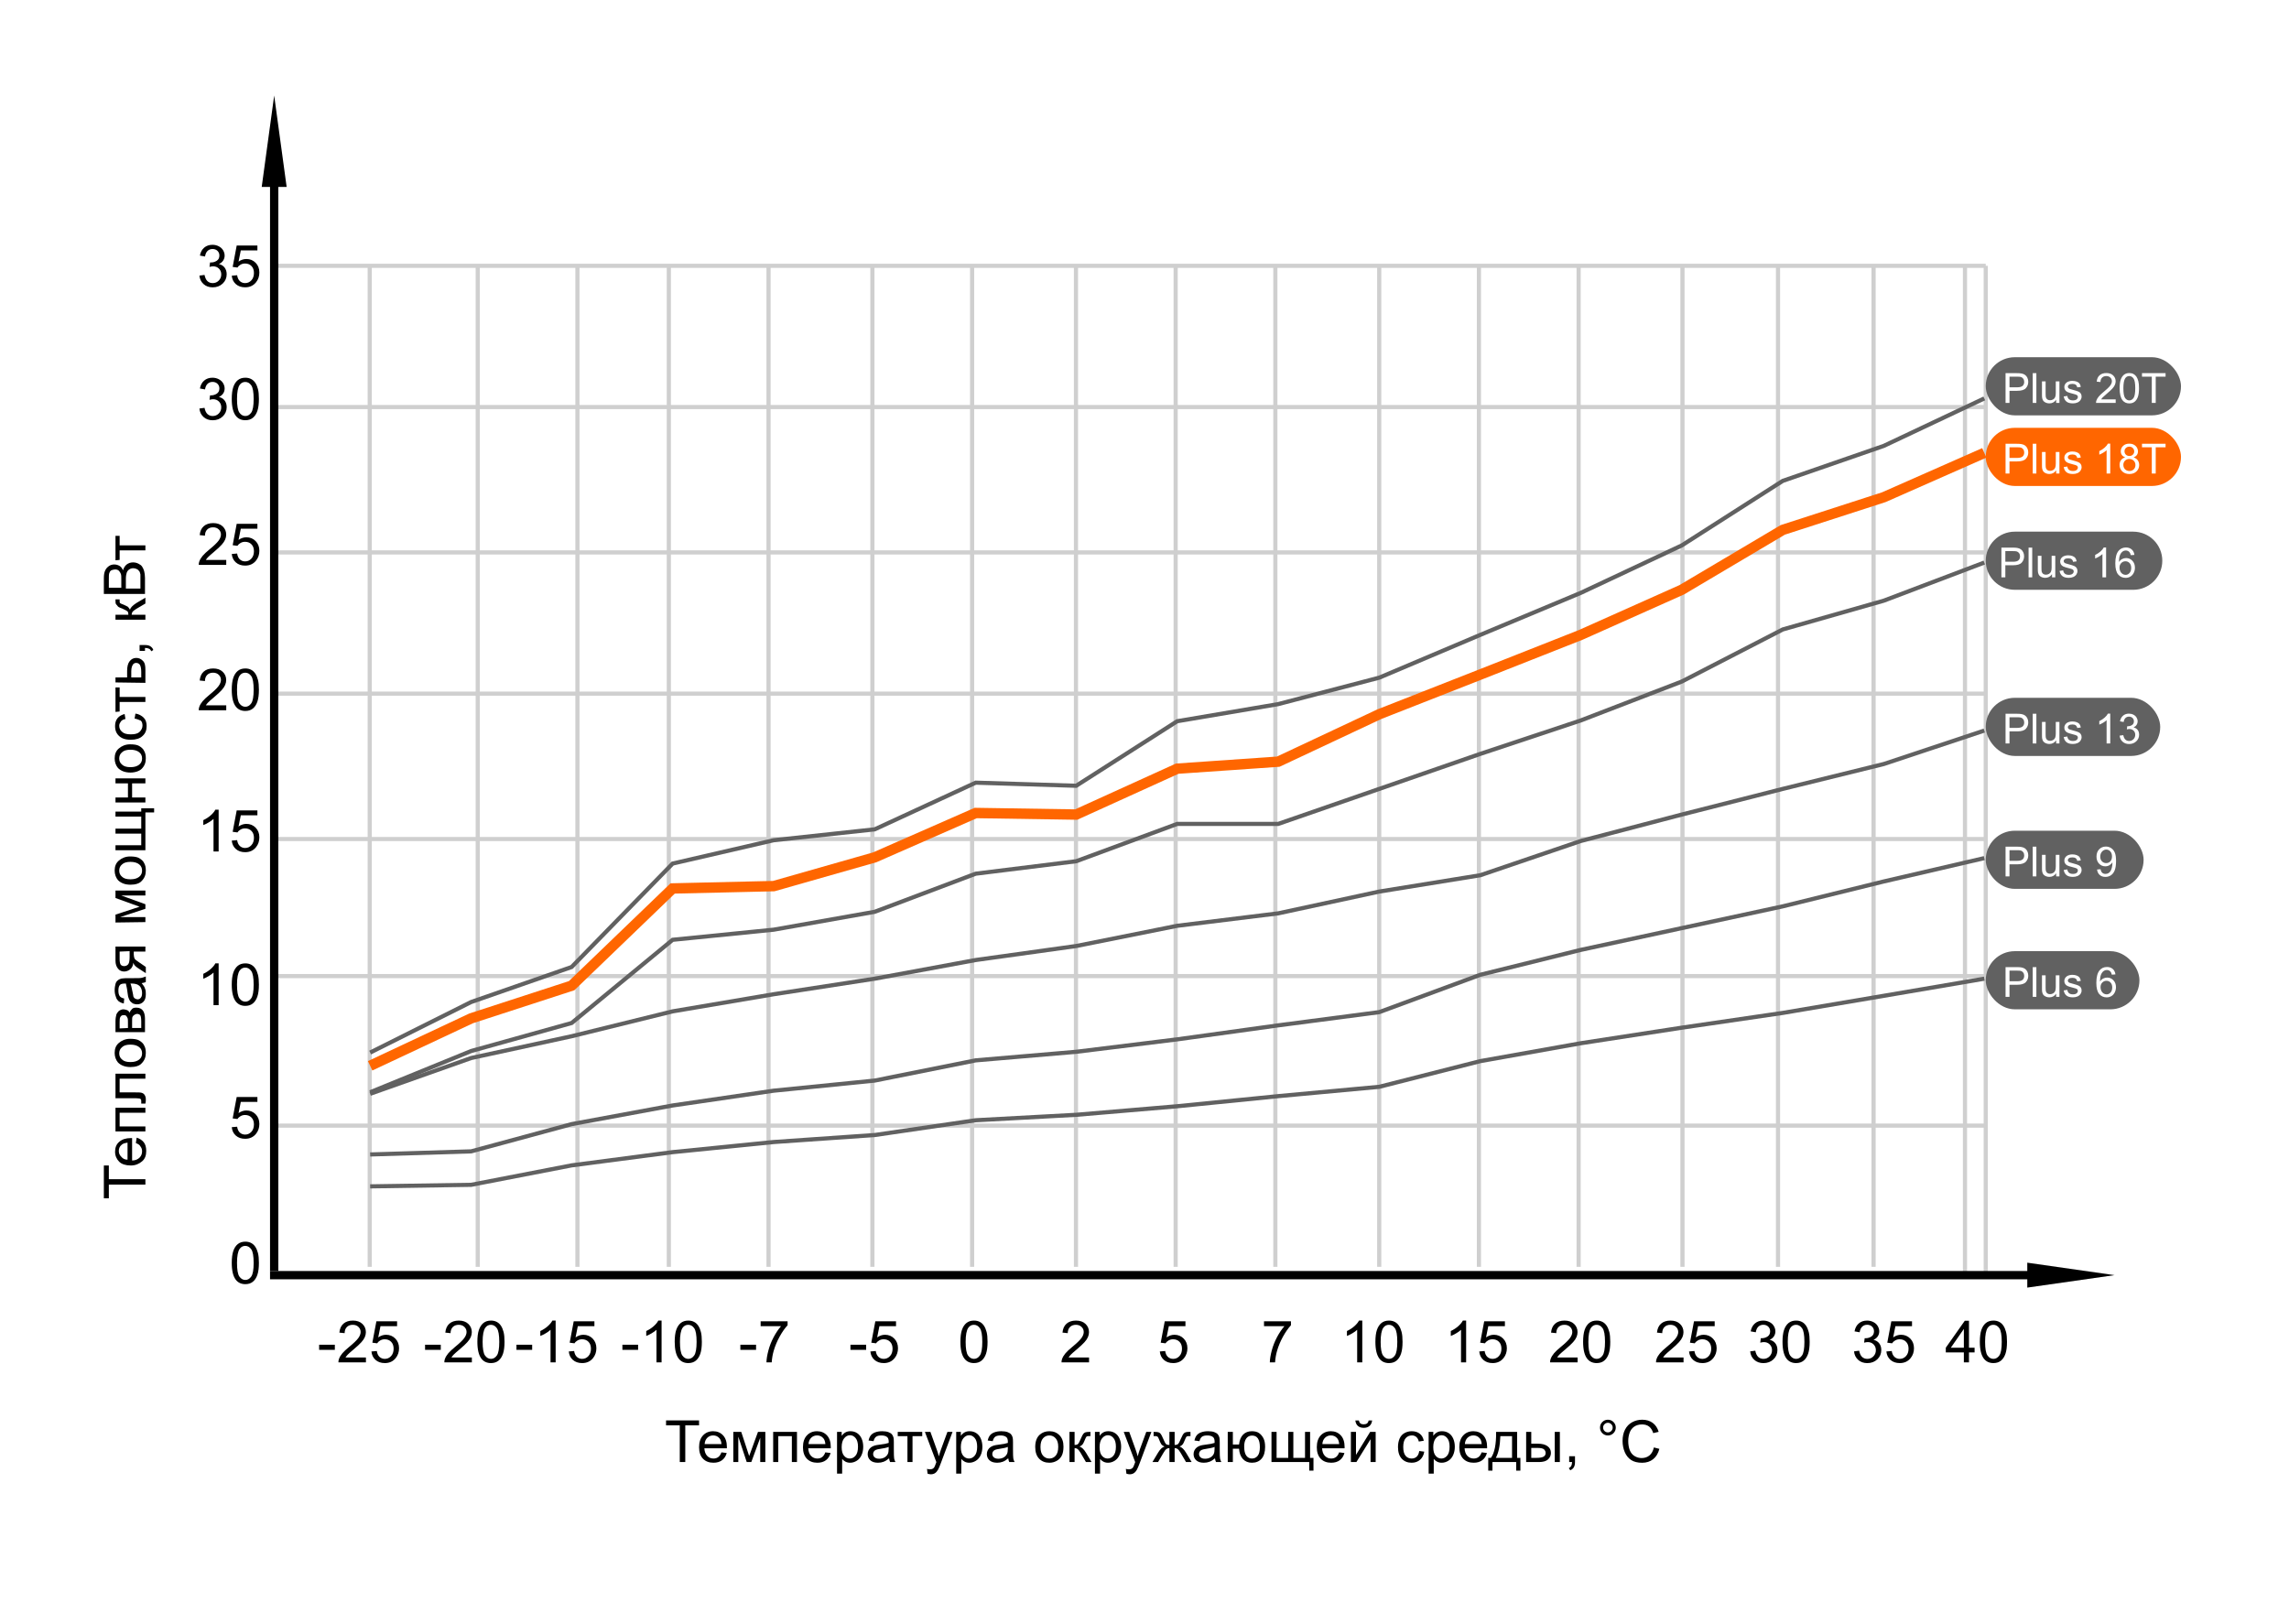 <svg width="551" height="391" viewBox="0 0 551 391" fill="none" xmlns="http://www.w3.org/2000/svg">
<rect x="0" y="0" width="551" height="391" fill="#333333" stroke="none"/>
<g clip-path="url(#clip0_2_9188)">
<rect width="551" height="391" fill="white"/>
<path d="M66 98H478" stroke="#CFCFCF"/>
<path d="M66 133H478" stroke="#CFCFCF"/>
<path d="M66 167H478" stroke="#CFCFCF"/>
<path d="M66 202H478" stroke="#CFCFCF"/>
<path d="M66 235H478" stroke="#CFCFCF"/>
<path d="M66 271H478" stroke="#CFCFCF"/>
<path d="M89 64V305" stroke="#CFCFCF"/>
<path d="M115 64V305" stroke="#CFCFCF"/>
<path d="M139 64V305" stroke="#CFCFCF"/>
<path d="M161 64V305" stroke="#CFCFCF"/>
<path d="M185 64V305" stroke="#CFCFCF"/>
<path d="M210 64V305" stroke="#CFCFCF"/>
<path d="M234 64V305" stroke="#CFCFCF"/>
<path d="M259 64V305" stroke="#CFCFCF"/>
<path d="M283 64V305" stroke="#CFCFCF"/>
<path d="M307 64V305" stroke="#CFCFCF"/>
<path d="M332 64V305" stroke="#CFCFCF"/>
<path d="M356 64V305" stroke="#CFCFCF"/>
<path d="M380 64V305" stroke="#CFCFCF"/>
<path d="M405 64V305" stroke="#CFCFCF"/>
<path d="M428 64V305" stroke="#CFCFCF"/>
<path d="M451 64V305" stroke="#CFCFCF"/>
<path d="M473 64V307" stroke="#CFCFCF"/>
<path d="M478 64V307" stroke="#CFCFCF"/>
<path d="M89.099 285.625L113.417 285.251L137.601 280.569L161.919 277.385L186.237 274.951L210.554 273.265L234.872 269.707L259.056 268.396L283.374 266.336L307.692 263.902L332.01 261.655L356.328 255.475L380.511 251.168L404.829 247.422L429.147 243.864L453.465 239.744L477.649 235.625" stroke="#616161" stroke-miterlimit="10"/>
<path d="M89.099 277.946L113.417 277.197L137.601 270.643L161.919 266.148L186.237 262.59L210.554 260.156L234.872 255.287L259.056 253.227L283.374 250.231L307.692 246.86L332.01 243.676L356.328 234.687L380.511 228.695L404.829 223.451L429.147 218.208L453.465 212.215L477.649 206.597" stroke="#616161" stroke-miterlimit="10"/>
<path d="M89.099 263.34L113.417 254.726L137.601 249.482L161.919 243.49L186.237 239.37L210.554 235.625L234.872 231.13L259.056 227.759L283.374 222.89L307.692 219.894L332.01 214.651L356.328 210.718L380.511 202.478L404.829 196.111L429.147 189.931L453.465 183.939L477.649 175.886" stroke="#616161" stroke-miterlimit="10"/>
<path d="M89.099 262.966L113.417 253.041L137.601 246.299L161.919 226.261L186.237 223.827L210.554 219.52L234.872 210.344L259.056 207.347L283.374 198.359H307.692L332.01 189.931L356.328 181.504L380.511 173.452L404.829 164.088L429.147 151.542L453.465 144.613L477.649 135.437" stroke="#616161" stroke-miterlimit="10"/>
<path d="M89.099 256.598L113.417 245.175L137.601 237.31L161.919 213.901L186.237 213.339L210.554 206.411L234.872 195.736L259.056 196.111L283.374 185.062L307.692 183.377L332.01 171.953L356.328 162.403L380.511 152.852L404.829 141.99L429.147 127.571L453.465 119.706L477.649 109.031" stroke="#FF6600" stroke-width="2.5" stroke-miterlimit="10"/>
<path d="M89.099 253.414L113.417 241.242L137.601 232.815L161.919 207.908L186.237 202.29L210.554 199.668L234.872 188.432L259.056 189.181L283.374 173.638L307.692 169.518L332.01 163.151L356.328 152.851L380.511 142.739L404.829 131.315L429.147 115.772L453.465 107.345L477.649 95.922" stroke="#616161" stroke-miterlimit="10"/>
<path d="M76.82 324.992V323.755H80.601V324.992H76.82ZM88.086 326.817V328H81.462C81.453 327.704 81.501 327.419 81.606 327.146C81.774 326.694 82.043 326.25 82.412 325.812C82.786 325.375 83.324 324.869 84.025 324.295C85.115 323.402 85.851 322.695 86.233 322.176C86.616 321.652 86.808 321.157 86.808 320.692C86.808 320.205 86.632 319.795 86.281 319.462C85.935 319.125 85.481 318.956 84.921 318.956C84.329 318.956 83.855 319.134 83.499 319.489C83.144 319.845 82.963 320.337 82.959 320.966L81.694 320.836C81.781 319.893 82.107 319.175 82.672 318.683C83.237 318.186 83.996 317.938 84.948 317.938C85.91 317.938 86.671 318.204 87.231 318.737C87.792 319.271 88.072 319.931 88.072 320.72C88.072 321.121 87.99 321.515 87.826 321.902C87.662 322.29 87.389 322.698 87.006 323.126C86.628 323.554 85.996 324.142 85.112 324.89C84.374 325.509 83.9 325.931 83.69 326.154C83.481 326.373 83.308 326.594 83.171 326.817H88.086ZM89.412 325.375L90.704 325.266C90.8 325.895 91.021 326.368 91.367 326.688C91.718 327.002 92.14 327.159 92.632 327.159C93.224 327.159 93.726 326.936 94.136 326.489C94.546 326.043 94.751 325.45 94.751 324.712C94.751 324.01 94.553 323.456 94.156 323.051C93.764 322.645 93.249 322.442 92.611 322.442C92.215 322.442 91.857 322.534 91.538 322.716C91.219 322.894 90.968 323.126 90.786 323.413L89.631 323.263L90.602 318.115H95.585V319.291H91.586L91.046 321.984C91.647 321.565 92.279 321.355 92.939 321.355C93.814 321.355 94.553 321.659 95.154 322.265C95.756 322.871 96.057 323.65 96.057 324.603C96.057 325.509 95.792 326.293 95.264 326.954C94.621 327.765 93.744 328.171 92.632 328.171C91.72 328.171 90.975 327.916 90.397 327.405C89.822 326.895 89.494 326.218 89.412 325.375Z" fill="black"/>
<path d="M102.32 324.992V323.755H106.101V324.992H102.32ZM113.586 326.817V328H106.962C106.953 327.704 107.001 327.419 107.105 327.146C107.274 326.694 107.543 326.25 107.912 325.812C108.286 325.375 108.824 324.869 109.525 324.295C110.615 323.402 111.351 322.695 111.733 322.176C112.116 321.652 112.308 321.157 112.308 320.692C112.308 320.205 112.132 319.795 111.781 319.462C111.435 319.125 110.981 318.956 110.421 318.956C109.828 318.956 109.354 319.134 108.999 319.489C108.644 319.845 108.464 320.337 108.459 320.966L107.194 320.836C107.281 319.893 107.607 319.175 108.172 318.683C108.737 318.186 109.496 317.938 110.448 317.938C111.41 317.938 112.171 318.204 112.731 318.737C113.292 319.271 113.572 319.931 113.572 320.72C113.572 321.121 113.49 321.515 113.326 321.902C113.162 322.29 112.889 322.698 112.506 323.126C112.128 323.554 111.496 324.142 110.612 324.89C109.874 325.509 109.4 325.931 109.19 326.154C108.981 326.373 108.808 326.594 108.671 326.817H113.586ZM114.912 323.058C114.912 321.873 115.033 320.92 115.274 320.2C115.521 319.476 115.883 318.917 116.361 318.525C116.844 318.133 117.451 317.938 118.18 317.938C118.717 317.938 119.189 318.047 119.595 318.266C120 318.48 120.335 318.792 120.6 319.202C120.864 319.608 121.071 320.104 121.222 320.692C121.372 321.276 121.447 322.064 121.447 323.058C121.447 324.233 121.326 325.184 121.085 325.908C120.843 326.628 120.481 327.187 119.998 327.583C119.52 327.975 118.913 328.171 118.18 328.171C117.214 328.171 116.455 327.825 115.903 327.132C115.243 326.298 114.912 324.94 114.912 323.058ZM116.177 323.058C116.177 324.703 116.368 325.799 116.751 326.346C117.138 326.888 117.615 327.159 118.18 327.159C118.745 327.159 119.219 326.886 119.602 326.339C119.989 325.792 120.183 324.698 120.183 323.058C120.183 321.408 119.989 320.312 119.602 319.77C119.219 319.227 118.74 318.956 118.166 318.956C117.601 318.956 117.15 319.195 116.812 319.674C116.389 320.285 116.177 321.412 116.177 323.058Z" fill="black"/>
<path d="M124.32 324.992V323.755H128.101V324.992H124.32ZM133.754 328H132.523V320.159C132.227 320.442 131.838 320.724 131.354 321.007C130.876 321.289 130.445 321.501 130.062 321.643V320.453C130.751 320.13 131.352 319.738 131.867 319.277C132.382 318.817 132.747 318.37 132.961 317.938H133.754V328ZM136.912 325.375L138.204 325.266C138.3 325.895 138.521 326.368 138.867 326.688C139.218 327.002 139.64 327.159 140.132 327.159C140.724 327.159 141.226 326.936 141.636 326.489C142.046 326.043 142.251 325.45 142.251 324.712C142.251 324.01 142.053 323.456 141.656 323.051C141.264 322.645 140.749 322.442 140.111 322.442C139.715 322.442 139.357 322.534 139.038 322.716C138.719 322.894 138.468 323.126 138.286 323.413L137.131 323.263L138.102 318.115H143.085V319.291H139.086L138.546 321.984C139.147 321.565 139.779 321.355 140.439 321.355C141.314 321.355 142.053 321.659 142.654 322.265C143.256 322.871 143.557 323.65 143.557 324.603C143.557 325.509 143.292 326.293 142.764 326.954C142.121 327.765 141.244 328.171 140.132 328.171C139.22 328.171 138.475 327.916 137.896 327.405C137.322 326.895 136.994 326.218 136.912 325.375Z" fill="black"/>
<path d="M149.82 324.992V323.755H153.601V324.992H149.82ZM159.254 328H158.023V320.159C157.727 320.442 157.338 320.724 156.854 321.007C156.376 321.289 155.945 321.501 155.562 321.643V320.453C156.251 320.13 156.852 319.738 157.367 319.277C157.882 318.817 158.247 318.37 158.461 317.938H159.254V328ZM162.412 323.058C162.412 321.873 162.533 320.92 162.774 320.2C163.021 319.476 163.383 318.917 163.861 318.525C164.344 318.133 164.951 317.938 165.68 317.938C166.217 317.938 166.689 318.047 167.095 318.266C167.5 318.48 167.835 318.792 168.1 319.202C168.364 319.608 168.571 320.104 168.722 320.692C168.872 321.276 168.947 322.064 168.947 323.058C168.947 324.233 168.826 325.184 168.585 325.908C168.343 326.628 167.981 327.187 167.498 327.583C167.02 327.975 166.413 328.171 165.68 328.171C164.714 328.171 163.955 327.825 163.403 327.132C162.743 326.298 162.412 324.94 162.412 323.058ZM163.677 323.058C163.677 324.703 163.868 325.799 164.251 326.346C164.638 326.888 165.115 327.159 165.68 327.159C166.245 327.159 166.719 326.886 167.102 326.339C167.489 325.792 167.683 324.698 167.683 323.058C167.683 321.408 167.489 320.312 167.102 319.77C166.719 319.227 166.24 318.956 165.666 318.956C165.101 318.956 164.65 319.195 164.312 319.674C163.889 320.285 163.677 321.412 163.677 323.058Z" fill="black"/>
<path d="M178.217 324.992V323.755H181.997V324.992H178.217ZM183.098 319.291V318.108H189.585V319.065C188.947 319.744 188.313 320.647 187.685 321.772C187.06 322.898 186.577 324.056 186.235 325.245C185.989 326.084 185.832 327.002 185.764 328H184.499C184.513 327.212 184.668 326.259 184.964 325.143C185.26 324.026 185.684 322.951 186.235 321.916C186.791 320.877 187.382 320.002 188.006 319.291H183.098Z" fill="black"/>
<path d="M204.717 324.992V323.755H208.497V324.992H204.717ZM209.516 325.375L210.808 325.266C210.903 325.895 211.124 326.368 211.471 326.688C211.822 327.002 212.243 327.159 212.735 327.159C213.328 327.159 213.829 326.936 214.239 326.489C214.649 326.043 214.854 325.45 214.854 324.712C214.854 324.01 214.656 323.456 214.26 323.051C213.868 322.645 213.353 322.442 212.715 322.442C212.318 322.442 211.961 322.534 211.642 322.716C211.323 322.894 211.072 323.126 210.89 323.413L209.734 323.263L210.705 318.115H215.688V319.291H211.689L211.149 321.984C211.751 321.565 212.382 321.355 213.043 321.355C213.918 321.355 214.656 321.659 215.258 322.265C215.859 322.871 216.16 323.65 216.16 324.603C216.16 325.509 215.896 326.293 215.367 326.954C214.725 327.765 213.847 328.171 212.735 328.171C211.824 328.171 211.079 327.916 210.5 327.405C209.926 326.895 209.598 326.218 209.516 325.375Z" fill="black"/>
<path d="M231.185 323.058C231.185 321.873 231.305 320.92 231.547 320.2C231.793 319.476 232.155 318.917 232.634 318.525C233.117 318.133 233.723 317.938 234.452 317.938C234.99 317.938 235.462 318.047 235.867 318.266C236.273 318.48 236.608 318.792 236.872 319.202C237.136 319.608 237.344 320.104 237.494 320.692C237.645 321.276 237.72 322.064 237.72 323.058C237.72 324.233 237.599 325.184 237.357 325.908C237.116 326.628 236.754 327.187 236.271 327.583C235.792 327.975 235.186 328.171 234.452 328.171C233.486 328.171 232.727 327.825 232.176 327.132C231.515 326.298 231.185 324.94 231.185 323.058ZM232.449 323.058C232.449 324.703 232.641 325.799 233.023 326.346C233.411 326.888 233.887 327.159 234.452 327.159C235.017 327.159 235.491 326.886 235.874 326.339C236.261 325.792 236.455 324.698 236.455 323.058C236.455 321.408 236.261 320.312 235.874 319.77C235.491 319.227 235.013 318.956 234.438 318.956C233.873 318.956 233.422 319.195 233.085 319.674C232.661 320.285 232.449 321.412 232.449 323.058Z" fill="black"/>
<path d="M262.151 326.817V328H255.527C255.518 327.704 255.566 327.419 255.671 327.146C255.84 326.694 256.108 326.25 256.478 325.812C256.851 325.375 257.389 324.869 258.091 324.295C259.18 323.402 259.916 322.695 260.299 322.176C260.682 321.652 260.873 321.157 260.873 320.692C260.873 320.205 260.698 319.795 260.347 319.462C260 319.125 259.547 318.956 258.986 318.956C258.394 318.956 257.92 319.134 257.564 319.489C257.209 319.845 257.029 320.337 257.024 320.966L255.76 320.836C255.846 319.893 256.172 319.175 256.737 318.683C257.302 318.186 258.061 317.938 259.014 317.938C259.975 317.938 260.736 318.204 261.297 318.737C261.857 319.271 262.138 319.931 262.138 320.72C262.138 321.121 262.056 321.515 261.892 321.902C261.728 322.29 261.454 322.698 261.071 323.126C260.693 323.554 260.062 324.142 259.178 324.89C258.439 325.509 257.965 325.931 257.756 326.154C257.546 326.373 257.373 326.594 257.236 326.817H262.151Z" fill="black"/>
<path d="M279.185 325.375L280.477 325.266C280.572 325.895 280.793 326.368 281.14 326.688C281.491 327.002 281.912 327.159 282.404 327.159C282.997 327.159 283.498 326.936 283.908 326.489C284.318 326.043 284.523 325.45 284.523 324.712C284.523 324.01 284.325 323.456 283.929 323.051C283.537 322.645 283.022 322.442 282.384 322.442C281.987 322.442 281.63 322.534 281.311 322.716C280.992 322.894 280.741 323.126 280.559 323.413L279.403 323.263L280.374 318.115H285.357V319.291H281.358L280.818 321.984C281.42 321.565 282.051 321.355 282.712 321.355C283.587 321.355 284.325 321.659 284.927 322.265C285.528 322.871 285.829 323.65 285.829 324.603C285.829 325.509 285.565 326.293 285.036 326.954C284.394 327.765 283.516 328.171 282.404 328.171C281.493 328.171 280.748 327.916 280.169 327.405C279.595 326.895 279.267 326.218 279.185 325.375Z" fill="black"/>
<path d="M304.267 319.291V318.108H310.754V319.065C310.116 319.744 309.482 320.647 308.854 321.772C308.229 322.898 307.746 324.056 307.404 325.245C307.158 326.084 307.001 327.002 306.933 328H305.668C305.682 327.212 305.837 326.259 306.133 325.143C306.429 324.026 306.853 322.951 307.404 321.916C307.96 320.877 308.55 320.002 309.175 319.291H304.267Z" fill="black"/>
<path d="M327.923 328H326.692V320.159C326.396 320.442 326.007 320.724 325.523 321.007C325.045 321.289 324.614 321.501 324.231 321.643V320.453C324.92 320.13 325.521 319.738 326.036 319.277C326.551 318.817 326.916 318.37 327.13 317.938H327.923V328ZM331.081 323.058C331.081 321.873 331.202 320.92 331.443 320.2C331.689 319.476 332.052 318.917 332.53 318.525C333.013 318.133 333.619 317.938 334.349 317.938C334.886 317.938 335.358 318.047 335.764 318.266C336.169 318.48 336.504 318.792 336.769 319.202C337.033 319.608 337.24 320.104 337.391 320.692C337.541 321.276 337.616 322.064 337.616 323.058C337.616 324.233 337.495 325.184 337.254 325.908C337.012 326.628 336.65 327.187 336.167 327.583C335.688 327.975 335.082 328.171 334.349 328.171C333.382 328.171 332.624 327.825 332.072 327.132C331.411 326.298 331.081 324.94 331.081 323.058ZM332.346 323.058C332.346 324.703 332.537 325.799 332.92 326.346C333.307 326.888 333.784 327.159 334.349 327.159C334.914 327.159 335.388 326.886 335.771 326.339C336.158 325.792 336.352 324.698 336.352 323.058C336.352 321.408 336.158 320.312 335.771 319.77C335.388 319.227 334.909 318.956 334.335 318.956C333.77 318.956 333.319 319.195 332.981 319.674C332.558 320.285 332.346 321.412 332.346 323.058Z" fill="black"/>
<path d="M352.923 328H351.692V320.159C351.396 320.442 351.007 320.724 350.523 321.007C350.045 321.289 349.614 321.501 349.231 321.643V320.453C349.92 320.13 350.521 319.738 351.036 319.277C351.551 318.817 351.916 318.37 352.13 317.938H352.923V328ZM356.081 325.375L357.373 325.266C357.469 325.895 357.69 326.368 358.036 326.688C358.387 327.002 358.809 327.159 359.301 327.159C359.893 327.159 360.395 326.936 360.805 326.489C361.215 326.043 361.42 325.45 361.42 324.712C361.42 324.01 361.222 323.456 360.825 323.051C360.433 322.645 359.918 322.442 359.28 322.442C358.884 322.442 358.526 322.534 358.207 322.716C357.888 322.894 357.637 323.126 357.455 323.413L356.3 323.263L357.271 318.115H362.254V319.291H358.255L357.715 321.984C358.316 321.565 358.948 321.355 359.608 321.355C360.483 321.355 361.222 321.659 361.823 322.265C362.425 322.871 362.726 323.65 362.726 324.603C362.726 325.509 362.461 326.293 361.933 326.954C361.29 327.765 360.413 328.171 359.301 328.171C358.389 328.171 357.644 327.916 357.065 327.405C356.491 326.895 356.163 326.218 356.081 325.375Z" fill="black"/>
<path d="M379.755 326.817V328H373.131C373.122 327.704 373.17 327.419 373.274 327.146C373.443 326.694 373.712 326.25 374.081 325.812C374.455 325.375 374.993 324.869 375.694 324.295C376.784 323.402 377.52 322.695 377.902 322.176C378.285 321.652 378.477 321.157 378.477 320.692C378.477 320.205 378.301 319.795 377.95 319.462C377.604 319.125 377.15 318.956 376.59 318.956C375.997 318.956 375.523 319.134 375.168 319.489C374.812 319.845 374.632 320.337 374.628 320.966L373.363 320.836C373.45 319.893 373.776 319.175 374.341 318.683C374.906 318.186 375.665 317.938 376.617 317.938C377.579 317.938 378.34 318.204 378.9 318.737C379.461 319.271 379.741 319.931 379.741 320.72C379.741 321.121 379.659 321.515 379.495 321.902C379.331 322.29 379.058 322.698 378.675 323.126C378.297 323.554 377.665 324.142 376.781 324.89C376.043 325.509 375.569 325.931 375.359 326.154C375.15 326.373 374.977 326.594 374.84 326.817H379.755ZM381.081 323.058C381.081 321.873 381.202 320.92 381.443 320.2C381.689 319.476 382.052 318.917 382.53 318.525C383.013 318.133 383.619 317.938 384.349 317.938C384.886 317.938 385.358 318.047 385.764 318.266C386.169 318.48 386.504 318.792 386.769 319.202C387.033 319.608 387.24 320.104 387.391 320.692C387.541 321.276 387.616 322.064 387.616 323.058C387.616 324.233 387.495 325.184 387.254 325.908C387.012 326.628 386.65 327.187 386.167 327.583C385.688 327.975 385.082 328.171 384.349 328.171C383.382 328.171 382.624 327.825 382.072 327.132C381.411 326.298 381.081 324.94 381.081 323.058ZM382.346 323.058C382.346 324.703 382.537 325.799 382.92 326.346C383.307 326.888 383.784 327.159 384.349 327.159C384.914 327.159 385.388 326.886 385.771 326.339C386.158 325.792 386.352 324.698 386.352 323.058C386.352 321.408 386.158 320.312 385.771 319.77C385.388 319.227 384.909 318.956 384.335 318.956C383.77 318.956 383.319 319.195 382.981 319.674C382.558 320.285 382.346 321.412 382.346 323.058Z" fill="black"/>
<path d="M405.255 326.817V328H398.631C398.622 327.704 398.67 327.419 398.774 327.146C398.943 326.694 399.212 326.25 399.581 325.812C399.955 325.375 400.493 324.869 401.194 324.295C402.284 323.402 403.02 322.695 403.402 322.176C403.785 321.652 403.977 321.157 403.977 320.692C403.977 320.205 403.801 319.795 403.45 319.462C403.104 319.125 402.65 318.956 402.09 318.956C401.497 318.956 401.023 319.134 400.668 319.489C400.312 319.845 400.132 320.337 400.128 320.966L398.863 320.836C398.95 319.893 399.276 319.175 399.841 318.683C400.406 318.186 401.165 317.938 402.117 317.938C403.079 317.938 403.84 318.204 404.4 318.737C404.961 319.271 405.241 319.931 405.241 320.72C405.241 321.121 405.159 321.515 404.995 321.902C404.831 322.29 404.558 322.698 404.175 323.126C403.797 323.554 403.165 324.142 402.281 324.89C401.543 325.509 401.069 325.931 400.859 326.154C400.65 326.373 400.477 326.594 400.34 326.817H405.255ZM406.581 325.375L407.873 325.266C407.969 325.895 408.19 326.368 408.536 326.688C408.887 327.002 409.309 327.159 409.801 327.159C410.393 327.159 410.895 326.936 411.305 326.489C411.715 326.043 411.92 325.45 411.92 324.712C411.92 324.01 411.722 323.456 411.325 323.051C410.933 322.645 410.418 322.442 409.78 322.442C409.384 322.442 409.026 322.534 408.707 322.716C408.388 322.894 408.137 323.126 407.955 323.413L406.8 323.263L407.771 318.115H412.754V319.291H408.755L408.215 321.984C408.816 321.565 409.448 321.355 410.108 321.355C410.983 321.355 411.722 321.659 412.323 322.265C412.925 322.871 413.226 323.65 413.226 324.603C413.226 325.509 412.961 326.293 412.433 326.954C411.79 327.765 410.913 328.171 409.801 328.171C408.889 328.171 408.144 327.916 407.565 327.405C406.991 326.895 406.663 326.218 406.581 325.375Z" fill="black"/>
<path d="M421.295 325.354L422.525 325.19C422.667 325.888 422.906 326.391 423.243 326.701C423.585 327.007 424 327.159 424.487 327.159C425.066 327.159 425.554 326.959 425.95 326.558C426.351 326.157 426.552 325.66 426.552 325.067C426.552 324.502 426.367 324.037 425.998 323.673C425.629 323.304 425.16 323.119 424.59 323.119C424.357 323.119 424.068 323.165 423.722 323.256L423.858 322.176C423.94 322.185 424.007 322.189 424.057 322.189C424.581 322.189 425.052 322.053 425.472 321.779C425.891 321.506 426.101 321.084 426.101 320.515C426.101 320.063 425.948 319.69 425.643 319.394C425.337 319.097 424.943 318.949 424.46 318.949C423.981 318.949 423.583 319.1 423.264 319.4C422.945 319.701 422.74 320.152 422.648 320.754L421.418 320.535C421.568 319.71 421.91 319.072 422.443 318.621C422.977 318.165 423.64 317.938 424.433 317.938C424.979 317.938 425.483 318.056 425.943 318.293C426.404 318.525 426.755 318.844 426.996 319.25C427.242 319.656 427.365 320.086 427.365 320.542C427.365 320.975 427.249 321.369 427.017 321.725C426.784 322.08 426.44 322.363 425.984 322.572C426.577 322.709 427.037 322.994 427.365 323.427C427.693 323.855 427.857 324.393 427.857 325.04C427.857 325.915 427.538 326.658 426.9 327.269C426.262 327.875 425.456 328.178 424.48 328.178C423.601 328.178 422.869 327.916 422.286 327.392C421.707 326.868 421.377 326.188 421.295 325.354ZM429.081 323.058C429.081 321.873 429.202 320.92 429.443 320.2C429.689 319.476 430.052 318.917 430.53 318.525C431.013 318.133 431.619 317.938 432.349 317.938C432.886 317.938 433.358 318.047 433.764 318.266C434.169 318.48 434.504 318.792 434.769 319.202C435.033 319.608 435.24 320.104 435.391 320.692C435.541 321.276 435.616 322.064 435.616 323.058C435.616 324.233 435.495 325.184 435.254 325.908C435.012 326.628 434.65 327.187 434.167 327.583C433.688 327.975 433.082 328.171 432.349 328.171C431.382 328.171 430.624 327.825 430.072 327.132C429.411 326.298 429.081 324.94 429.081 323.058ZM430.346 323.058C430.346 324.703 430.537 325.799 430.92 326.346C431.307 326.888 431.784 327.159 432.349 327.159C432.914 327.159 433.388 326.886 433.771 326.339C434.158 325.792 434.352 324.698 434.352 323.058C434.352 321.408 434.158 320.312 433.771 319.77C433.388 319.227 432.909 318.956 432.335 318.956C431.77 318.956 431.319 319.195 430.981 319.674C430.558 320.285 430.346 321.412 430.346 323.058Z" fill="black"/>
<path d="M446.295 325.354L447.525 325.19C447.667 325.888 447.906 326.391 448.243 326.701C448.585 327.007 449 327.159 449.487 327.159C450.066 327.159 450.554 326.959 450.95 326.558C451.351 326.157 451.552 325.66 451.552 325.067C451.552 324.502 451.367 324.037 450.998 323.673C450.629 323.304 450.16 323.119 449.59 323.119C449.357 323.119 449.068 323.165 448.722 323.256L448.858 322.176C448.94 322.185 449.007 322.189 449.057 322.189C449.581 322.189 450.052 322.053 450.472 321.779C450.891 321.506 451.101 321.084 451.101 320.515C451.101 320.063 450.948 319.69 450.643 319.394C450.337 319.097 449.943 318.949 449.46 318.949C448.981 318.949 448.583 319.1 448.264 319.4C447.945 319.701 447.74 320.152 447.648 320.754L446.418 320.535C446.568 319.71 446.91 319.072 447.443 318.621C447.977 318.165 448.64 317.938 449.433 317.938C449.979 317.938 450.483 318.056 450.943 318.293C451.404 318.525 451.755 318.844 451.996 319.25C452.242 319.656 452.365 320.086 452.365 320.542C452.365 320.975 452.249 321.369 452.017 321.725C451.784 322.08 451.44 322.363 450.984 322.572C451.577 322.709 452.037 322.994 452.365 323.427C452.693 323.855 452.857 324.393 452.857 325.04C452.857 325.915 452.538 326.658 451.9 327.269C451.262 327.875 450.456 328.178 449.48 328.178C448.601 328.178 447.869 327.916 447.286 327.392C446.707 326.868 446.377 326.188 446.295 325.354ZM454.081 325.375L455.373 325.266C455.469 325.895 455.69 326.368 456.036 326.688C456.387 327.002 456.809 327.159 457.301 327.159C457.893 327.159 458.395 326.936 458.805 326.489C459.215 326.043 459.42 325.45 459.42 324.712C459.42 324.01 459.222 323.456 458.825 323.051C458.433 322.645 457.918 322.442 457.28 322.442C456.884 322.442 456.526 322.534 456.207 322.716C455.888 322.894 455.637 323.126 455.455 323.413L454.3 323.263L455.271 318.115H460.254V319.291H456.255L455.715 321.984C456.316 321.565 456.948 321.355 457.608 321.355C458.483 321.355 459.222 321.659 459.823 322.265C460.425 322.871 460.726 323.65 460.726 324.603C460.726 325.509 460.461 326.293 459.933 326.954C459.29 327.765 458.413 328.171 457.301 328.171C456.389 328.171 455.644 327.916 455.065 327.405C454.491 326.895 454.163 326.218 454.081 325.375Z" fill="black"/>
<path d="M472.732 328V325.601H468.385V324.473L472.958 317.979H473.963V324.473H475.316V325.601H473.963V328H472.732ZM472.732 324.473V319.954L469.595 324.473H472.732ZM476.581 323.058C476.581 321.873 476.702 320.92 476.943 320.2C477.189 319.476 477.552 318.917 478.03 318.525C478.513 318.133 479.119 317.938 479.849 317.938C480.386 317.938 480.858 318.047 481.264 318.266C481.669 318.48 482.004 318.792 482.269 319.202C482.533 319.608 482.74 320.104 482.891 320.692C483.041 321.276 483.116 322.064 483.116 323.058C483.116 324.233 482.995 325.184 482.754 325.908C482.512 326.628 482.15 327.187 481.667 327.583C481.188 327.975 480.582 328.171 479.849 328.171C478.882 328.171 478.124 327.825 477.572 327.132C476.911 326.298 476.581 324.94 476.581 323.058ZM477.846 323.058C477.846 324.703 478.037 325.799 478.42 326.346C478.807 326.888 479.284 327.159 479.849 327.159C480.414 327.159 480.888 326.886 481.271 326.339C481.658 325.792 481.852 324.698 481.852 323.058C481.852 321.408 481.658 320.312 481.271 319.77C480.888 319.227 480.409 318.956 479.835 318.956C479.27 318.956 478.819 319.195 478.481 319.674C478.058 320.285 477.846 321.412 477.846 323.058Z" fill="black"/>
<path d="M55.788 304.058C55.788 302.873 55.909 301.92 56.15 301.2C56.397 300.476 56.759 299.917 57.237 299.525C57.72 299.133 58.327 298.938 59.056 298.938C59.593 298.938 60.065 299.047 60.471 299.266C60.876 299.48 61.211 299.792 61.476 300.202C61.74 300.608 61.947 301.104 62.098 301.692C62.248 302.276 62.323 303.064 62.323 304.058C62.323 305.233 62.203 306.184 61.961 306.908C61.719 307.628 61.357 308.187 60.874 308.583C60.395 308.975 59.789 309.171 59.056 309.171C58.09 309.171 57.331 308.825 56.779 308.132C56.118 307.298 55.788 305.94 55.788 304.058ZM57.053 304.058C57.053 305.703 57.244 306.799 57.627 307.346C58.014 307.888 58.491 308.159 59.056 308.159C59.621 308.159 60.095 307.886 60.477 307.339C60.865 306.792 61.059 305.698 61.059 304.058C61.059 302.408 60.865 301.312 60.477 300.77C60.095 300.227 59.616 299.956 59.042 299.956C58.477 299.956 58.026 300.195 57.688 300.674C57.265 301.285 57.053 302.412 57.053 304.058Z" fill="black"/>
<path d="M52.63 242H51.399V234.159C51.103 234.442 50.714 234.724 50.23 235.007C49.752 235.289 49.321 235.501 48.938 235.643V234.453C49.627 234.13 50.228 233.738 50.743 233.277C51.258 232.817 51.623 232.37 51.837 231.938H52.63V242ZM55.788 237.058C55.788 235.873 55.909 234.92 56.15 234.2C56.397 233.476 56.759 232.917 57.237 232.525C57.72 232.133 58.327 231.938 59.056 231.938C59.593 231.938 60.065 232.047 60.471 232.266C60.876 232.48 61.211 232.792 61.476 233.202C61.74 233.608 61.947 234.104 62.098 234.692C62.248 235.276 62.323 236.064 62.323 237.058C62.323 238.233 62.203 239.184 61.961 239.908C61.719 240.628 61.357 241.187 60.874 241.583C60.395 241.975 59.789 242.171 59.056 242.171C58.09 242.171 57.331 241.825 56.779 241.132C56.118 240.298 55.788 238.94 55.788 237.058ZM57.053 237.058C57.053 238.703 57.244 239.799 57.627 240.346C58.014 240.888 58.491 241.159 59.056 241.159C59.621 241.159 60.095 240.886 60.477 240.339C60.865 239.792 61.059 238.698 61.059 237.058C61.059 235.408 60.865 234.312 60.477 233.77C60.095 233.227 59.616 232.956 59.042 232.956C58.477 232.956 58.026 233.195 57.688 233.674C57.265 234.285 57.053 235.412 57.053 237.058Z" fill="black"/>
<path d="M55.788 271.375L57.08 271.266C57.176 271.895 57.397 272.368 57.743 272.688C58.094 273.002 58.516 273.159 59.008 273.159C59.6 273.159 60.102 272.936 60.512 272.489C60.922 272.043 61.127 271.45 61.127 270.712C61.127 270.01 60.929 269.456 60.532 269.051C60.14 268.645 59.625 268.442 58.987 268.442C58.591 268.442 58.233 268.534 57.914 268.716C57.595 268.894 57.344 269.126 57.162 269.413L56.007 269.263L56.977 264.115H61.961V265.291H57.962L57.422 267.984C58.023 267.565 58.655 267.355 59.315 267.355C60.19 267.355 60.929 267.659 61.53 268.265C62.132 268.871 62.433 269.65 62.433 270.603C62.433 271.509 62.168 272.293 61.64 272.954C60.997 273.765 60.12 274.171 59.008 274.171C58.096 274.171 57.351 273.916 56.773 273.405C56.198 272.895 55.87 272.218 55.788 271.375Z" fill="black"/>
<path d="M52.63 205H51.399V197.159C51.103 197.442 50.714 197.724 50.23 198.007C49.752 198.289 49.321 198.501 48.938 198.643V197.453C49.627 197.13 50.228 196.738 50.743 196.277C51.258 195.817 51.623 195.37 51.837 194.938H52.63V205ZM55.788 202.375L57.08 202.266C57.176 202.895 57.397 203.368 57.743 203.688C58.094 204.002 58.516 204.159 59.008 204.159C59.6 204.159 60.102 203.936 60.512 203.489C60.922 203.043 61.127 202.45 61.127 201.712C61.127 201.01 60.929 200.456 60.532 200.051C60.14 199.645 59.625 199.442 58.987 199.442C58.591 199.442 58.233 199.534 57.914 199.716C57.595 199.894 57.344 200.126 57.162 200.413L56.007 200.263L56.977 195.115H61.961V196.291H57.962L57.422 198.984C58.023 198.565 58.655 198.355 59.315 198.355C60.19 198.355 60.929 198.659 61.53 199.265C62.132 199.871 62.433 200.65 62.433 201.603C62.433 202.509 62.168 203.293 61.64 203.954C60.997 204.765 60.12 205.171 59.008 205.171C58.096 205.171 57.351 204.916 56.773 204.405C56.198 203.895 55.87 203.218 55.788 202.375Z" fill="black"/>
<path d="M54.462 169.817V171H47.838C47.829 170.704 47.877 170.419 47.981 170.146C48.15 169.694 48.419 169.25 48.788 168.812C49.162 168.375 49.7 167.869 50.401 167.295C51.491 166.402 52.227 165.695 52.609 165.176C52.992 164.652 53.184 164.157 53.184 163.692C53.184 163.205 53.008 162.795 52.657 162.462C52.311 162.125 51.857 161.956 51.297 161.956C50.704 161.956 50.23 162.134 49.875 162.489C49.52 162.845 49.34 163.337 49.335 163.966L48.07 163.836C48.157 162.893 48.483 162.175 49.048 161.683C49.613 161.186 50.372 160.938 51.324 160.938C52.286 160.938 53.047 161.204 53.607 161.737C54.168 162.271 54.448 162.931 54.448 163.72C54.448 164.121 54.366 164.515 54.202 164.902C54.038 165.29 53.765 165.698 53.382 166.126C53.004 166.554 52.372 167.142 51.488 167.89C50.75 168.509 50.276 168.931 50.066 169.154C49.857 169.373 49.684 169.594 49.547 169.817H54.462ZM55.788 166.058C55.788 164.873 55.909 163.92 56.15 163.2C56.397 162.476 56.759 161.917 57.237 161.525C57.72 161.133 58.327 160.938 59.056 160.938C59.593 160.938 60.065 161.047 60.471 161.266C60.876 161.48 61.211 161.792 61.476 162.202C61.74 162.608 61.947 163.104 62.098 163.692C62.248 164.276 62.323 165.064 62.323 166.058C62.323 167.233 62.203 168.184 61.961 168.908C61.719 169.628 61.357 170.187 60.874 170.583C60.395 170.975 59.789 171.171 59.056 171.171C58.09 171.171 57.331 170.825 56.779 170.132C56.118 169.298 55.788 167.94 55.788 166.058ZM57.053 166.058C57.053 167.703 57.244 168.799 57.627 169.346C58.014 169.888 58.491 170.159 59.056 170.159C59.621 170.159 60.095 169.886 60.477 169.339C60.865 168.792 61.059 167.698 61.059 166.058C61.059 164.408 60.865 163.312 60.477 162.77C60.095 162.227 59.616 161.956 59.042 161.956C58.477 161.956 58.026 162.195 57.688 162.674C57.265 163.285 57.053 164.412 57.053 166.058Z" fill="black"/>
<path d="M54.462 134.817V136H47.838C47.829 135.704 47.877 135.419 47.981 135.146C48.15 134.694 48.419 134.25 48.788 133.812C49.162 133.375 49.7 132.869 50.401 132.295C51.491 131.402 52.227 130.695 52.609 130.176C52.992 129.652 53.184 129.157 53.184 128.692C53.184 128.205 53.008 127.795 52.657 127.462C52.311 127.125 51.857 126.956 51.297 126.956C50.704 126.956 50.23 127.134 49.875 127.489C49.52 127.845 49.34 128.337 49.335 128.966L48.07 128.836C48.157 127.893 48.483 127.175 49.048 126.683C49.613 126.186 50.372 125.938 51.324 125.938C52.286 125.938 53.047 126.204 53.607 126.737C54.168 127.271 54.448 127.931 54.448 128.72C54.448 129.121 54.366 129.515 54.202 129.902C54.038 130.29 53.765 130.698 53.382 131.126C53.004 131.554 52.372 132.142 51.488 132.89C50.75 133.509 50.276 133.931 50.066 134.154C49.857 134.373 49.684 134.594 49.547 134.817H54.462ZM55.788 133.375L57.08 133.266C57.176 133.895 57.397 134.368 57.743 134.688C58.094 135.002 58.516 135.159 59.008 135.159C59.6 135.159 60.102 134.936 60.512 134.489C60.922 134.043 61.127 133.45 61.127 132.712C61.127 132.01 60.929 131.456 60.532 131.051C60.14 130.645 59.625 130.442 58.987 130.442C58.591 130.442 58.233 130.534 57.914 130.716C57.595 130.894 57.344 131.126 57.162 131.413L56.007 131.263L56.977 126.115H61.961V127.291H57.962L57.422 129.984C58.023 129.565 58.655 129.355 59.315 129.355C60.19 129.355 60.929 129.659 61.53 130.265C62.132 130.871 62.433 131.65 62.433 132.603C62.433 133.509 62.168 134.293 61.64 134.954C60.997 135.765 60.12 136.171 59.008 136.171C58.096 136.171 57.351 135.916 56.773 135.405C56.198 134.895 55.87 134.218 55.788 133.375Z" fill="black"/>
<path d="M48.002 98.355L49.232 98.19C49.374 98.888 49.613 99.391 49.95 99.701C50.292 100.007 50.707 100.159 51.194 100.159C51.773 100.159 52.261 99.959 52.657 99.558C53.058 99.157 53.259 98.66 53.259 98.067C53.259 97.502 53.074 97.037 52.705 96.673C52.336 96.304 51.867 96.119 51.297 96.119C51.065 96.119 50.775 96.165 50.429 96.256L50.565 95.176C50.648 95.185 50.714 95.189 50.764 95.189C51.288 95.189 51.759 95.053 52.179 94.779C52.598 94.506 52.808 94.084 52.808 93.515C52.808 93.064 52.655 92.69 52.35 92.394C52.044 92.097 51.65 91.949 51.167 91.949C50.688 91.949 50.29 92.1 49.971 92.4C49.652 92.701 49.447 93.152 49.355 93.754L48.125 93.535C48.275 92.71 48.617 92.072 49.15 91.621C49.684 91.165 50.347 90.938 51.14 90.938C51.687 90.938 52.19 91.056 52.65 91.293C53.111 91.525 53.462 91.844 53.703 92.25C53.949 92.656 54.072 93.086 54.072 93.542C54.072 93.975 53.956 94.369 53.724 94.725C53.491 95.08 53.147 95.363 52.691 95.572C53.284 95.709 53.744 95.994 54.072 96.427C54.4 96.855 54.565 97.393 54.565 98.04C54.565 98.915 54.245 99.658 53.607 100.269C52.969 100.875 52.163 101.178 51.188 101.178C50.308 101.178 49.577 100.916 48.993 100.392C48.414 99.868 48.084 99.189 48.002 98.355ZM55.788 96.058C55.788 94.873 55.909 93.92 56.15 93.2C56.397 92.476 56.759 91.917 57.237 91.525C57.72 91.133 58.327 90.938 59.056 90.938C59.593 90.938 60.065 91.047 60.471 91.266C60.876 91.48 61.211 91.792 61.476 92.202C61.74 92.608 61.947 93.105 62.098 93.692C62.248 94.276 62.323 95.064 62.323 96.058C62.323 97.233 62.203 98.184 61.961 98.908C61.719 99.628 61.357 100.187 60.874 100.583C60.395 100.975 59.789 101.171 59.056 101.171C58.09 101.171 57.331 100.825 56.779 100.132C56.118 99.298 55.788 97.94 55.788 96.058ZM57.053 96.058C57.053 97.703 57.244 98.799 57.627 99.346C58.014 99.888 58.491 100.159 59.056 100.159C59.621 100.159 60.095 99.886 60.477 99.339C60.865 98.792 61.059 97.698 61.059 96.058C61.059 94.408 60.865 93.312 60.477 92.769C60.095 92.227 59.616 91.956 59.042 91.956C58.477 91.956 58.026 92.195 57.688 92.674C57.265 93.284 57.053 94.412 57.053 96.058Z" fill="black"/>
<path d="M48.002 66.355L49.232 66.19C49.374 66.888 49.613 67.391 49.95 67.701C50.292 68.007 50.707 68.159 51.194 68.159C51.773 68.159 52.261 67.959 52.657 67.558C53.058 67.157 53.259 66.66 53.259 66.067C53.259 65.502 53.074 65.037 52.705 64.673C52.336 64.304 51.867 64.119 51.297 64.119C51.065 64.119 50.775 64.165 50.429 64.256L50.565 63.176C50.648 63.185 50.714 63.19 50.764 63.19C51.288 63.19 51.759 63.053 52.179 62.779C52.598 62.506 52.808 62.084 52.808 61.515C52.808 61.063 52.655 60.69 52.35 60.394C52.044 60.097 51.65 59.949 51.167 59.949C50.688 59.949 50.29 60.1 49.971 60.4C49.652 60.701 49.447 61.152 49.355 61.754L48.125 61.535C48.275 60.71 48.617 60.072 49.15 59.621C49.684 59.165 50.347 58.938 51.14 58.938C51.687 58.938 52.19 59.056 52.65 59.293C53.111 59.525 53.462 59.844 53.703 60.25C53.949 60.656 54.072 61.086 54.072 61.542C54.072 61.975 53.956 62.369 53.724 62.725C53.491 63.08 53.147 63.363 52.691 63.572C53.284 63.709 53.744 63.994 54.072 64.427C54.4 64.855 54.565 65.393 54.565 66.04C54.565 66.915 54.245 67.658 53.607 68.269C52.969 68.875 52.163 69.178 51.188 69.178C50.308 69.178 49.577 68.916 48.993 68.392C48.414 67.868 48.084 67.189 48.002 66.355ZM55.788 66.375L57.08 66.266C57.176 66.894 57.397 67.368 57.743 67.688C58.094 68.002 58.516 68.159 59.008 68.159C59.6 68.159 60.102 67.936 60.512 67.489C60.922 67.043 61.127 66.45 61.127 65.712C61.127 65.01 60.929 64.456 60.532 64.051C60.14 63.645 59.625 63.442 58.987 63.442C58.591 63.442 58.233 63.533 57.914 63.716C57.595 63.894 57.344 64.126 57.162 64.413L56.007 64.263L56.977 59.115H61.961V60.291H57.962L57.422 62.984C58.023 62.565 58.655 62.355 59.315 62.355C60.19 62.355 60.929 62.658 61.53 63.265C62.132 63.871 62.433 64.65 62.433 65.603C62.433 66.509 62.168 67.293 61.64 67.954C60.997 68.765 60.12 69.171 59.008 69.171C58.096 69.171 57.351 68.916 56.773 68.405C56.198 67.895 55.87 67.218 55.788 66.375Z" fill="black"/>
<path d="M66 64H478" stroke="#CFCFCF"/>
<path d="M66 305L66 37" stroke="black" stroke-width="2" stroke-miterlimit="10" stroke-linecap="square" stroke-linejoin="round"/>
<path d="M66 23L69 45H63L66 23Z" fill="black"/>
<path d="M66 307L497 307" stroke="black" stroke-width="2" stroke-miterlimit="10" stroke-linecap="square" stroke-linejoin="round"/>
<path d="M509 307L488 310V304L509 307Z" fill="black"/>
<path d="M35 285.2H26.2V288.5H25V280.6H26.2V283.9H35V285.2Z" fill="black"/>
<path d="M32.7 275.2L32.9 273.9C33.6 274.1 34.2 274.5 34.6 275C35 275.5 35.2 276.2 35.2 277.1C35.2 278.2 34.9 279 34.2 279.6C33.5 280.2 32.6 280.6 31.5 280.6C30.3 280.6 29.3 280.3 28.7 279.7C28.1 279.1 27.7 278.3 27.7 277.3C27.7 276.3 28 275.5 28.7 274.9C29.4 274.3 30.3 274 31.5 274C31.6 274 31.7 274 31.8 274V279.4C32.6 279.4 33.2 279.1 33.6 278.7C34 278.3 34.2 277.8 34.2 277.2C34.2 276.7 34.1 276.4 33.8 276C33.6 275.6 33.2 275.4 32.7 275.2ZM30.7 279.2V275.1C30.1 275.2 29.6 275.3 29.3 275.6C28.8 276 28.6 276.5 28.6 277.1C28.6 277.7 28.8 278.1 29.2 278.5C29.6 279 30.1 279.2 30.7 279.2Z" fill="black"/>
<path d="M27.8 272.4V266.7H35V267.9H28.8V271.2H35V272.4H27.8Z" fill="black"/>
<path d="M27.8 264.2V258.5H35V259.7H28.8V263H32.4C33.2 263 33.8 263 34.1 263.1C34.4 263.2 34.6 263.3 34.8 263.6C35 263.9 35.1 264.2 35.1 264.7C35.1 265 35.1 265.3 35 265.7H34V265.2C34 264.9 34 264.8 33.9 264.7C33.8 264.6 33.8 264.5 33.7 264.5C33.6 264.5 33.2 264.4 32.6 264.4H27.8V264.2Z" fill="black"/>
<path d="M31.4 256.9C30.1 256.9 29.1 256.5 28.4 255.8C27.9 255.2 27.6 254.4 27.6 253.5C27.6 252.5 27.9 251.7 28.6 251.1C29.3 250.5 30.2 250.1 31.3 250.1C32.2 250.1 33 250.2 33.5 250.5C34 250.8 34.5 251.2 34.7 251.7C35 252.2 35.1 252.8 35.1 253.5C35.1 254.5 34.8 255.3 34.1 256C33.6 256.6 32.6 256.9 31.4 256.9ZM31.4 255.7C32.3 255.7 33 255.5 33.5 255.1C34 254.7 34.2 254.2 34.2 253.6C34.2 253 34 252.5 33.5 252.1C33 251.7 32.3 251.5 31.4 251.5C30.5 251.5 29.8 251.7 29.4 252.1C28.9 252.5 28.7 253 28.7 253.6C28.7 254.2 28.9 254.7 29.4 255.1C29.8 255.5 30.5 255.7 31.4 255.7Z" fill="black"/>
<path d="M27.8 248.7V245.9C27.8 245.2 27.9 244.7 28 244.3C28.1 244 28.3 243.7 28.6 243.4C28.9 243.2 29.3 243 29.7 243C30 243 30.3 243.1 30.6 243.2C30.9 243.3 31.1 243.6 31.2 243.8C31.3 243.5 31.5 243.2 31.8 242.9C32.1 242.6 32.5 242.6 32.9 242.6C33.6 242.6 34.1 242.9 34.4 243.3C34.7 243.7 34.9 244.4 34.9 245.2V248.5H27.8V248.7ZM30.8 247.5V246.2C30.8 245.7 30.8 245.3 30.7 245.1C30.6 244.9 30.5 244.7 30.4 244.6C30.2 244.4 30 244.4 29.8 244.4C29.4 244.4 29.2 244.5 29 244.8C28.8 245.1 28.8 245.5 28.8 246.2V247.6L30.8 247.5ZM34 247.5V245.9C34 245.2 33.9 244.7 33.8 244.5C33.7 244.3 33.4 244.1 33 244.1C32.8 244.1 32.6 244.2 32.4 244.3C32.2 244.4 32 244.6 31.9 244.8C31.8 245 31.8 245.4 31.8 246V247.5H34Z" fill="black"/>
<path d="M34.1 236.7C34.5 237.2 34.8 237.6 34.9 238C35.1 238.4 35.1 238.9 35.1 239.4C35.1 240.2 34.9 240.8 34.5 241.2C34.1 241.6 33.6 241.8 33 241.8C32.6 241.8 32.3 241.7 32 241.6C31.7 241.4 31.5 241.2 31.3 241C31.1 240.7 31 240.4 30.9 240.1C30.8 239.9 30.8 239.5 30.7 239C30.6 238 30.4 237.3 30.3 236.8C30.1 236.8 30 236.8 30 236.8C29.5 236.8 29.1 236.9 28.9 237.1C28.6 237.4 28.5 237.9 28.5 238.5C28.5 239.1 28.6 239.5 28.8 239.8C29 240.1 29.4 240.3 29.9 240.4L29.8 241.6C29.3 241.5 28.9 241.3 28.6 241.1C28.3 240.8 28 240.5 27.9 240C27.7 239.5 27.6 239 27.6 238.4C27.6 237.8 27.7 237.3 27.8 236.9C27.9 236.5 28.1 236.2 28.4 236C28.6 235.8 28.9 235.7 29.2 235.6C29.4 235.6 29.8 235.5 30.3 235.5H32C33.1 235.5 33.9 235.5 34.2 235.4C34.5 235.3 34.8 235.2 35.1 235.1V236.4C34.8 236.6 34.5 236.6 34.1 236.7ZM31.4 236.8C31.6 237.2 31.7 237.9 31.9 238.8C32 239.3 32.1 239.7 32.1 239.9C32.2 240.1 32.3 240.3 32.5 240.4C32.7 240.5 32.9 240.6 33.1 240.6C33.4 240.6 33.7 240.5 33.9 240.2C34.1 240 34.2 239.6 34.2 239.1C34.2 238.6 34.1 238.2 33.9 237.8C33.7 237.4 33.4 237.2 33 237C32.7 236.9 32.3 236.8 31.8 236.8H31.4Z" fill="black"/>
<path d="M27.8 227.9H35V229.1H32.2V229.8C32.2 230.2 32.3 230.6 32.4 230.8C32.5 231 32.9 231.3 33.5 231.7L35.1 232.8V234.3L33.1 233C32.5 232.6 32.2 232.2 32.1 231.8C32 232.5 31.8 233 31.3 233.4C30.9 233.7 30.4 233.9 29.9 233.9C29.3 233.9 28.8 233.7 28.4 233.2C28 232.7 27.8 232.1 27.8 231.3V227.9ZM28.8 229.1V230.9C28.8 231.6 28.9 232.1 29.1 232.3C29.3 232.5 29.6 232.6 29.9 232.6C30.3 232.6 30.7 232.4 30.9 232.1C31.1 231.8 31.2 231.2 31.2 230.4V229L28.8 229.1Z" fill="black"/>
<path d="M27.8 222.1V220.2L33.6 218.3L27.8 216.2V214.4H35V215.6H29.2L35 217.7V218.8L28.9 220.8H35V222L27.8 222.1Z" fill="black"/>
<path d="M31.4 213C30.1 213 29.1 212.6 28.4 211.9C27.9 211.3 27.6 210.5 27.6 209.6C27.6 208.6 27.9 207.8 28.6 207.2C29.3 206.6 30.2 206.2 31.3 206.2C32.2 206.2 33 206.3 33.5 206.6C34 206.9 34.5 207.3 34.7 207.8C35 208.3 35.1 208.9 35.1 209.6C35.1 210.6 34.8 211.4 34.1 212.1C33.6 212.7 32.6 213 31.4 213ZM31.4 211.7C32.3 211.7 33 211.5 33.5 211.1C34 210.7 34.2 210.2 34.2 209.6C34.2 209 34 208.5 33.5 208.1C33 207.7 32.3 207.5 31.4 207.5C30.5 207.5 29.8 207.7 29.4 208.1C28.9 208.5 28.7 209 28.7 209.6C28.7 210.2 28.9 210.7 29.4 211.1C29.8 211.5 30.5 211.7 31.4 211.7Z" fill="black"/>
<path d="M27.8 204.7V203.5H34V200.7H27.8V199.5H34V196.6H27.8V195.4H34V194.6H37.1V195.6H35V204.7H27.8Z" fill="black"/>
<path d="M27.8 193.2V192H30.8V188.6H27.8V187.4H35V188.6H31.8V192H35V193.2H27.8Z" fill="black"/>
<path d="M31.4 186C30.1 186 29.1 185.6 28.4 184.9C27.9 184.3 27.6 183.5 27.6 182.6C27.6 181.6 27.9 180.8 28.6 180.2C29.3 179.6 30.2 179.2 31.3 179.2C32.2 179.2 33 179.3 33.5 179.6C34 179.9 34.5 180.3 34.7 180.8C35 181.3 35.1 181.9 35.1 182.6C35.1 183.6 34.8 184.4 34.1 185.1C33.6 185.6 32.6 186 31.4 186ZM31.4 184.7C32.3 184.7 33 184.5 33.5 184.1C34 183.7 34.2 183.2 34.2 182.6C34.2 182 34 181.5 33.5 181.1C33 180.7 32.3 180.5 31.4 180.5C30.5 180.5 29.8 180.7 29.4 181.1C28.9 181.5 28.7 182 28.7 182.6C28.7 183.2 28.9 183.7 29.4 184.1C29.8 184.5 30.5 184.7 31.4 184.7Z" fill="black"/>
<path d="M32.4 173L32.6 171.8C33.4 171.9 34.1 172.3 34.6 172.8C35.1 173.3 35.3 174 35.3 174.8C35.3 175.8 35 176.6 34.3 177.2C33.7 177.8 32.7 178.1 31.5 178.1C30.7 178.1 30 178 29.4 177.7C28.8 177.4 28.4 177 28.1 176.5C27.8 176 27.7 175.4 27.7 174.8C27.7 174 27.9 173.4 28.3 172.9C28.7 172.4 29.3 172.1 30 171.9L30.2 173.1C29.7 173.2 29.3 173.4 29.1 173.7C28.9 174 28.7 174.3 28.7 174.7C28.7 175.3 28.9 175.8 29.4 176.2C29.8 176.6 30.5 176.8 31.5 176.8C32.5 176.8 33.2 176.6 33.6 176.2C34 175.8 34.3 175.3 34.3 174.7C34.3 174.2 34.2 173.8 33.9 173.5C33.4 173.3 33 173.1 32.4 173Z" fill="black"/>
<path d="M27.8 171.4V165.5H28.8V167.8H35V169H28.8V171.3L27.8 171.4Z" fill="black"/>
<path d="M27.8 164.3V163.1H30.6V161.5C30.6 160.5 30.8 159.7 31.2 159.2C31.6 158.7 32.1 158.4 32.8 158.4C33.4 158.4 33.9 158.6 34.4 159.1C34.9 159.6 35 160.3 35 161.3V164.4L27.8 164.3ZM34 163.1V161.8C34 161 33.9 160.5 33.7 160.1C33.5 159.8 33.2 159.6 32.8 159.6C32.5 159.6 32.2 159.7 32 160C31.8 160.3 31.6 160.8 31.6 161.6V163.1H34Z" fill="black"/>
<path d="M35 156.7H33.6V155.3H35C35.5 155.3 35.9 155.4 36.2 155.6C36.5 155.8 36.8 156.1 36.9 156.5L36.4 156.8C36.3 156.5 36.1 156.3 35.9 156.2C35.7 156.1 35.4 156 34.9 156V156.7H35Z" fill="black"/>
<path d="M27.8 149.2V148H30.9C30.9 147.6 30.8 147.3 30.7 147.2C30.6 147.1 30.1 146.8 29.4 146.5C28.8 146.3 28.4 146.1 28.3 145.9C28.2 145.7 28 145.6 27.9 145.4C27.8 145.2 27.8 144.9 27.8 144.5V144.3H28.8V144.6C28.8 144.9 28.8 145.1 28.9 145.2C29 145.3 29.3 145.4 29.8 145.6C30.3 145.8 30.6 146 30.8 146.1C31 146.3 31.1 146.5 31.3 146.8C31.4 146.3 31.9 145.8 32.8 145.2L35 143.9V145.3L32.8 146.6C32.3 146.9 32.1 147.1 31.9 147.3C31.8 147.5 31.7 147.7 31.7 148H35V149.2H27.8Z" fill="black"/>
<path d="M35 143H25V139.2C25 138.4 25.1 137.8 25.3 137.4C25.5 136.9 25.8 136.6 26.2 136.3C26.6 136 27.1 135.9 27.5 135.9C27.9 135.9 28.3 136 28.7 136.2C29.1 136.4 29.4 136.8 29.6 137.3C29.8 136.7 30.1 136.2 30.5 135.9C30.9 135.6 31.4 135.4 32 135.4C32.5 135.4 32.9 135.5 33.3 135.7C33.7 135.9 34 136.1 34.2 136.4C34.4 136.7 34.6 137.1 34.7 137.5C34.8 137.9 34.9 138.5 34.9 139.1V143H35ZM29.2 141.7V139.5C29.2 138.9 29.2 138.5 29.1 138.2C29 137.9 28.8 137.6 28.6 137.4C28.4 137.2 28.1 137.1 27.7 137.1C27.4 137.1 27.1 137.2 26.8 137.3C26.5 137.5 26.4 137.7 26.3 138C26.2 138.3 26.2 138.8 26.2 139.5V141.5H29.2V141.7ZM33.8 141.7V139.2C33.8 138.8 33.8 138.5 33.8 138.3C33.7 138 33.7 137.7 33.5 137.5C33.3 137.3 33.2 137.1 32.9 137C32.7 136.9 32.4 136.8 32.1 136.8C31.7 136.8 31.4 136.9 31.1 137.1C30.8 137.3 30.6 137.6 30.5 137.9C30.4 138.2 30.3 138.7 30.3 139.4V141.7H33.8Z" fill="black"/>
<path d="M27.8 134.9V129H28.8V131.3H35V132.5H28.8V134.8L27.8 134.9Z" fill="black"/>
<path d="M163.632 352V343.161H160.33V341.979H168.273V343.161H164.958V352H163.632ZM173.66 349.662L174.932 349.819C174.731 350.562 174.36 351.139 173.817 351.549C173.275 351.959 172.582 352.164 171.739 352.164C170.677 352.164 169.834 351.838 169.21 351.187C168.59 350.53 168.28 349.612 168.28 348.432C168.28 347.21 168.595 346.262 169.224 345.588C169.853 344.913 170.668 344.576 171.671 344.576C172.642 344.576 173.435 344.907 174.05 345.567C174.665 346.228 174.973 347.158 174.973 348.356C174.973 348.429 174.97 348.539 174.966 348.685H169.552C169.597 349.482 169.823 350.093 170.229 350.517C170.634 350.94 171.14 351.152 171.746 351.152C172.197 351.152 172.582 351.034 172.901 350.797C173.22 350.56 173.473 350.182 173.66 349.662ZM169.62 347.673H173.674C173.619 347.062 173.464 346.604 173.209 346.299C172.817 345.825 172.309 345.588 171.685 345.588C171.119 345.588 170.643 345.777 170.256 346.155C169.873 346.534 169.661 347.039 169.62 347.673ZM176.518 344.74H178.432L180.339 350.551L182.458 344.74H184.229V352H182.998V346.155L180.852 352H179.751L177.721 345.875V352H176.518V344.74ZM186.115 344.74H191.844V352H190.613V345.759H187.346V352H186.115V344.74ZM198.666 349.662L199.938 349.819C199.737 350.562 199.366 351.139 198.823 351.549C198.281 351.959 197.588 352.164 196.745 352.164C195.683 352.164 194.84 351.838 194.216 351.187C193.596 350.53 193.286 349.612 193.286 348.432C193.286 347.21 193.601 346.262 194.229 345.588C194.858 344.913 195.674 344.576 196.677 344.576C197.647 344.576 198.44 344.907 199.056 345.567C199.671 346.228 199.979 347.158 199.979 348.356C199.979 348.429 199.976 348.539 199.972 348.685H194.558C194.603 349.482 194.829 350.093 195.234 350.517C195.64 350.94 196.146 351.152 196.752 351.152C197.203 351.152 197.588 351.034 197.907 350.797C198.226 350.56 198.479 350.182 198.666 349.662ZM194.626 347.673H198.68C198.625 347.062 198.47 346.604 198.215 346.299C197.823 345.825 197.315 345.588 196.69 345.588C196.125 345.588 195.649 345.777 195.262 346.155C194.879 346.534 194.667 347.039 194.626 347.673ZM201.489 354.782V344.74H202.61V345.684C202.875 345.314 203.173 345.039 203.506 344.856C203.839 344.67 204.242 344.576 204.716 344.576C205.336 344.576 205.882 344.736 206.356 345.055C206.83 345.374 207.188 345.825 207.43 346.408C207.671 346.987 207.792 347.623 207.792 348.315C207.792 349.058 207.658 349.728 207.389 350.325C207.124 350.918 206.737 351.373 206.227 351.692C205.721 352.007 205.188 352.164 204.627 352.164C204.217 352.164 203.848 352.077 203.52 351.904C203.196 351.731 202.929 351.512 202.72 351.248V354.782H201.489ZM202.604 348.411C202.604 349.345 202.793 350.036 203.171 350.482C203.549 350.929 204.007 351.152 204.545 351.152C205.092 351.152 205.559 350.922 205.946 350.462C206.338 349.997 206.534 349.279 206.534 348.309C206.534 347.383 206.343 346.691 205.96 346.23C205.582 345.77 205.128 345.54 204.6 345.54C204.076 345.54 203.611 345.786 203.205 346.278C202.804 346.766 202.604 347.477 202.604 348.411ZM214.02 351.104C213.564 351.492 213.124 351.765 212.7 351.925C212.281 352.084 211.83 352.164 211.347 352.164C210.549 352.164 209.936 351.97 209.508 351.583C209.079 351.191 208.865 350.692 208.865 350.086C208.865 349.73 208.945 349.407 209.104 349.115C209.269 348.819 209.48 348.582 209.74 348.404C210.005 348.227 210.301 348.092 210.629 348.001C210.87 347.937 211.235 347.876 211.723 347.816C212.716 347.698 213.448 347.557 213.917 347.393C213.922 347.224 213.924 347.117 213.924 347.071C213.924 346.57 213.808 346.217 213.575 346.012C213.261 345.734 212.794 345.595 212.174 345.595C211.595 345.595 211.167 345.697 210.889 345.902C210.615 346.103 210.412 346.461 210.28 346.976L209.077 346.812C209.187 346.297 209.367 345.882 209.617 345.567C209.868 345.248 210.23 345.005 210.704 344.836C211.178 344.663 211.727 344.576 212.352 344.576C212.971 344.576 213.475 344.649 213.862 344.795C214.25 344.941 214.535 345.125 214.717 345.349C214.899 345.567 215.027 345.845 215.1 346.183C215.141 346.392 215.161 346.771 215.161 347.317V348.958C215.161 350.102 215.186 350.826 215.236 351.132C215.291 351.433 215.396 351.722 215.551 352H214.266C214.138 351.745 214.056 351.446 214.02 351.104ZM213.917 348.356C213.47 348.539 212.8 348.694 211.907 348.821C211.401 348.894 211.044 348.976 210.834 349.067C210.624 349.159 210.463 349.293 210.349 349.471C210.235 349.644 210.178 349.838 210.178 350.052C210.178 350.38 210.301 350.653 210.547 350.872C210.798 351.091 211.162 351.2 211.641 351.2C212.115 351.2 212.536 351.098 212.905 350.893C213.274 350.683 213.546 350.398 213.719 350.038C213.851 349.76 213.917 349.35 213.917 348.808V348.356ZM216.098 344.74H221.997V345.759H219.659V352H218.436V345.759H216.098V344.74ZM223.282 354.796L223.146 353.641C223.414 353.714 223.649 353.75 223.85 353.75C224.123 353.75 224.342 353.704 224.506 353.613C224.67 353.522 224.804 353.395 224.909 353.23C224.987 353.107 225.112 352.802 225.285 352.314C225.308 352.246 225.344 352.146 225.395 352.014L222.64 344.74H223.966L225.477 348.944C225.673 349.478 225.848 350.038 226.003 350.626C226.144 350.061 226.313 349.509 226.509 348.972L228.061 344.74H229.291L226.529 352.123C226.233 352.921 226.003 353.47 225.839 353.771C225.62 354.176 225.369 354.472 225.087 354.659C224.804 354.851 224.467 354.946 224.075 354.946C223.838 354.946 223.574 354.896 223.282 354.796ZM230.173 354.782V344.74H231.294V345.684C231.558 345.314 231.857 345.039 232.189 344.856C232.522 344.67 232.925 344.576 233.399 344.576C234.019 344.576 234.566 344.736 235.04 345.055C235.514 345.374 235.872 345.825 236.113 346.408C236.355 346.987 236.476 347.623 236.476 348.315C236.476 349.058 236.341 349.728 236.072 350.325C235.808 350.918 235.421 351.373 234.91 351.692C234.404 352.007 233.871 352.164 233.311 352.164C232.9 352.164 232.531 352.077 232.203 351.904C231.88 351.731 231.613 351.512 231.403 351.248V354.782H230.173ZM231.287 348.411C231.287 349.345 231.476 350.036 231.854 350.482C232.233 350.929 232.691 351.152 233.229 351.152C233.775 351.152 234.243 350.922 234.63 350.462C235.022 349.997 235.218 349.279 235.218 348.309C235.218 347.383 235.026 346.691 234.644 346.23C234.265 345.77 233.812 345.54 233.283 345.54C232.759 345.54 232.294 345.786 231.889 346.278C231.488 346.766 231.287 347.477 231.287 348.411ZM242.703 351.104C242.247 351.492 241.808 351.765 241.384 351.925C240.965 352.084 240.513 352.164 240.03 352.164C239.233 352.164 238.62 351.97 238.191 351.583C237.763 351.191 237.549 350.692 237.549 350.086C237.549 349.73 237.629 349.407 237.788 349.115C237.952 348.819 238.164 348.582 238.424 348.404C238.688 348.227 238.984 348.092 239.312 348.001C239.554 347.937 239.919 347.876 240.406 347.816C241.4 347.698 242.131 347.557 242.601 347.393C242.605 347.224 242.607 347.117 242.607 347.071C242.607 346.57 242.491 346.217 242.259 346.012C241.944 345.734 241.477 345.595 240.857 345.595C240.279 345.595 239.85 345.697 239.572 345.902C239.299 346.103 239.096 346.461 238.964 346.976L237.761 346.812C237.87 346.297 238.05 345.882 238.301 345.567C238.551 345.248 238.914 345.005 239.388 344.836C239.862 344.663 240.411 344.576 241.035 344.576C241.655 344.576 242.159 344.649 242.546 344.795C242.933 344.941 243.218 345.125 243.4 345.349C243.583 345.567 243.71 345.845 243.783 346.183C243.824 346.392 243.845 346.771 243.845 347.317V348.958C243.845 350.102 243.87 350.826 243.92 351.132C243.975 351.433 244.079 351.722 244.234 352H242.949C242.822 351.745 242.74 351.446 242.703 351.104ZM242.601 348.356C242.154 348.539 241.484 348.694 240.591 348.821C240.085 348.894 239.727 348.976 239.518 349.067C239.308 349.159 239.146 349.293 239.032 349.471C238.918 349.644 238.861 349.838 238.861 350.052C238.861 350.38 238.984 350.653 239.23 350.872C239.481 351.091 239.846 351.2 240.324 351.2C240.798 351.2 241.22 351.098 241.589 350.893C241.958 350.683 242.229 350.398 242.402 350.038C242.535 349.76 242.601 349.35 242.601 348.808V348.356ZM249.197 348.37C249.197 347.026 249.571 346.03 250.318 345.383C250.943 344.845 251.704 344.576 252.602 344.576C253.6 344.576 254.415 344.904 255.049 345.561C255.682 346.212 255.999 347.115 255.999 348.268C255.999 349.202 255.858 349.938 255.575 350.476C255.297 351.009 254.889 351.424 254.352 351.72C253.818 352.016 253.235 352.164 252.602 352.164C251.585 352.164 250.763 351.838 250.134 351.187C249.509 350.535 249.197 349.596 249.197 348.37ZM250.462 348.37C250.462 349.3 250.665 349.997 251.07 350.462C251.476 350.922 251.986 351.152 252.602 351.152C253.212 351.152 253.72 350.92 254.126 350.455C254.532 349.99 254.734 349.282 254.734 348.329C254.734 347.431 254.529 346.752 254.119 346.292C253.714 345.827 253.208 345.595 252.602 345.595C251.986 345.595 251.476 345.825 251.07 346.285C250.665 346.745 250.462 347.44 250.462 348.37ZM257.441 344.74H258.672V347.878C259.064 347.878 259.337 347.803 259.492 347.652C259.652 347.502 259.884 347.064 260.189 346.34C260.431 345.766 260.627 345.387 260.777 345.205C260.928 345.023 261.101 344.9 261.297 344.836C261.493 344.772 261.807 344.74 262.24 344.74H262.486V345.759L262.145 345.752C261.821 345.752 261.614 345.8 261.522 345.896C261.427 345.996 261.281 346.294 261.085 346.791C260.898 347.265 260.727 347.593 260.572 347.775C260.417 347.958 260.178 348.124 259.854 348.274C260.383 348.416 260.903 348.908 261.413 349.751L262.76 352H261.406L260.094 349.751C259.825 349.3 259.59 349.004 259.39 348.862C259.189 348.716 258.95 348.644 258.672 348.644V352H257.441V344.74ZM263.573 354.782V344.74H264.694V345.684C264.959 345.314 265.257 345.039 265.59 344.856C265.923 344.67 266.326 344.576 266.8 344.576C267.42 344.576 267.966 344.736 268.44 345.055C268.914 345.374 269.272 345.825 269.514 346.408C269.755 346.987 269.876 347.623 269.876 348.315C269.876 349.058 269.742 349.728 269.473 350.325C269.208 350.918 268.821 351.373 268.311 351.692C267.805 352.007 267.271 352.164 266.711 352.164C266.301 352.164 265.932 352.077 265.604 351.904C265.28 351.731 265.013 351.512 264.804 351.248V354.782H263.573ZM264.688 348.411C264.688 349.345 264.877 350.036 265.255 350.482C265.633 350.929 266.091 351.152 266.629 351.152C267.176 351.152 267.643 350.922 268.03 350.462C268.422 349.997 268.618 349.279 268.618 348.309C268.618 347.383 268.427 346.691 268.044 346.23C267.666 345.77 267.212 345.54 266.684 345.54C266.16 345.54 265.695 345.786 265.289 346.278C264.888 346.766 264.688 347.477 264.688 348.411ZM271.147 354.796L271.011 353.641C271.28 353.714 271.514 353.75 271.715 353.75C271.988 353.75 272.207 353.704 272.371 353.613C272.535 353.522 272.67 353.395 272.774 353.23C272.852 353.107 272.977 352.802 273.15 352.314C273.173 352.246 273.21 352.146 273.26 352.014L270.505 344.74H271.831L273.342 348.944C273.538 349.478 273.713 350.038 273.868 350.626C274.009 350.061 274.178 349.509 274.374 348.972L275.926 344.74H277.156L274.395 352.123C274.098 352.921 273.868 353.47 273.704 353.771C273.485 354.176 273.235 354.472 272.952 354.659C272.67 354.851 272.332 354.946 271.94 354.946C271.703 354.946 271.439 354.896 271.147 354.796ZM282.755 344.74V347.878C283.147 347.878 283.423 347.803 283.582 347.652C283.742 347.502 283.974 347.064 284.279 346.34C284.566 345.652 284.824 345.212 285.052 345.021C285.275 344.834 285.631 344.74 286.118 344.74H286.569V345.759L286.234 345.752C285.906 345.752 285.697 345.8 285.605 345.896C285.51 345.996 285.364 346.294 285.168 346.791C284.986 347.265 284.817 347.593 284.662 347.775C284.507 347.958 284.266 348.124 283.938 348.274C284.471 348.416 284.99 348.908 285.496 349.751L286.85 352H285.496L284.177 349.751C283.908 349.295 283.673 348.997 283.473 348.855C283.272 348.714 283.033 348.644 282.755 348.644V352H281.497V348.644C281.224 348.644 280.987 348.714 280.786 348.855C280.586 348.992 280.351 349.291 280.082 349.751L278.763 352H277.409L278.756 349.751C279.266 348.908 279.788 348.416 280.321 348.274C279.957 348.106 279.701 347.924 279.556 347.728C279.41 347.527 279.191 347.053 278.899 346.306C278.799 346.055 278.692 345.9 278.578 345.841C278.46 345.782 278.284 345.752 278.052 345.752C277.993 345.752 277.872 345.754 277.689 345.759V344.74H277.86C278.334 344.74 278.667 344.77 278.858 344.829C279.054 344.884 279.228 345.005 279.378 345.191C279.533 345.374 279.733 345.757 279.979 346.34C280.28 347.055 280.508 347.491 280.663 347.646C280.823 347.8 281.101 347.878 281.497 347.878V344.74H282.755ZM292.469 351.104C292.013 351.492 291.573 351.765 291.149 351.925C290.73 352.084 290.279 352.164 289.796 352.164C288.998 352.164 288.385 351.97 287.957 351.583C287.529 351.191 287.314 350.692 287.314 350.086C287.314 349.73 287.394 349.407 287.554 349.115C287.718 348.819 287.93 348.582 288.189 348.404C288.454 348.227 288.75 348.092 289.078 348.001C289.32 347.937 289.684 347.876 290.172 347.816C291.165 347.698 291.897 347.557 292.366 347.393C292.371 347.224 292.373 347.117 292.373 347.071C292.373 346.57 292.257 346.217 292.024 346.012C291.71 345.734 291.243 345.595 290.623 345.595C290.044 345.595 289.616 345.697 289.338 345.902C289.064 346.103 288.862 346.461 288.729 346.976L287.526 346.812C287.636 346.297 287.816 345.882 288.066 345.567C288.317 345.248 288.679 345.005 289.153 344.836C289.627 344.663 290.176 344.576 290.801 344.576C291.421 344.576 291.924 344.649 292.312 344.795C292.699 344.941 292.984 345.125 293.166 345.349C293.348 345.567 293.476 345.845 293.549 346.183C293.59 346.392 293.61 346.771 293.61 347.317V348.958C293.61 350.102 293.635 350.826 293.686 351.132C293.74 351.433 293.845 351.722 294 352H292.715C292.587 351.745 292.505 351.446 292.469 351.104ZM292.366 348.356C291.92 348.539 291.25 348.694 290.356 348.821C289.851 348.894 289.493 348.976 289.283 349.067C289.074 349.159 288.912 349.293 288.798 349.471C288.684 349.644 288.627 349.838 288.627 350.052C288.627 350.38 288.75 350.653 288.996 350.872C289.247 351.091 289.611 351.2 290.09 351.2C290.564 351.2 290.985 351.098 291.354 350.893C291.724 350.683 291.995 350.398 292.168 350.038C292.3 349.76 292.366 349.35 292.366 348.808V348.356ZM295.538 344.74H296.769V347.775H298.259C298.368 346.736 298.692 345.943 299.229 345.396C299.772 344.85 300.474 344.576 301.335 344.576C302.069 344.576 302.647 344.724 303.071 345.021C303.495 345.317 303.844 345.725 304.117 346.244C304.395 346.764 304.534 347.463 304.534 348.343C304.534 349.596 304.249 350.546 303.68 351.193C303.11 351.84 302.338 352.164 301.362 352.164C300.455 352.164 299.729 351.863 299.182 351.262C298.635 350.66 298.327 349.835 298.259 348.787H296.769V352H295.538V344.74ZM301.403 345.622C300.802 345.622 300.332 345.854 299.995 346.319C299.662 346.78 299.496 347.427 299.496 348.261C299.496 349.259 299.665 349.99 300.002 350.455C300.339 350.92 300.79 351.152 301.355 351.152C301.916 351.152 302.374 350.938 302.729 350.51C303.09 350.077 303.27 349.382 303.27 348.425C303.27 347.491 303.115 346.791 302.805 346.326C302.495 345.857 302.028 345.622 301.403 345.622ZM306.065 344.74H307.296V350.988H310.099V344.74H311.329V350.988H314.139V344.74H315.362V350.988H316.176V354.058H315.157V352H306.065V344.74ZM322.355 349.662L323.627 349.819C323.426 350.562 323.055 351.139 322.513 351.549C321.97 351.959 321.278 352.164 320.435 352.164C319.373 352.164 318.53 351.838 317.905 351.187C317.285 350.53 316.976 349.612 316.976 348.432C316.976 347.21 317.29 346.262 317.919 345.588C318.548 344.913 319.364 344.576 320.366 344.576C321.337 344.576 322.13 344.907 322.745 345.567C323.36 346.228 323.668 347.158 323.668 348.356C323.668 348.429 323.666 348.539 323.661 348.685H318.247C318.293 349.482 318.518 350.093 318.924 350.517C319.329 350.94 319.835 351.152 320.441 351.152C320.893 351.152 321.278 351.034 321.597 350.797C321.916 350.56 322.169 350.182 322.355 349.662ZM318.315 347.673H322.369C322.314 347.062 322.16 346.604 321.904 346.299C321.512 345.825 321.004 345.588 320.38 345.588C319.815 345.588 319.339 345.777 318.951 346.155C318.568 346.534 318.356 347.039 318.315 347.673ZM325.179 344.74H326.409V350.277L329.82 344.74H331.146V352H329.916V346.497L326.505 352H325.179V344.74ZM329.451 341.992H330.292C330.224 342.562 330.014 342.999 329.663 343.305C329.317 343.61 328.854 343.763 328.275 343.763C327.692 343.763 327.225 343.612 326.874 343.312C326.528 343.006 326.32 342.566 326.252 341.992H327.093C327.157 342.302 327.282 342.535 327.469 342.689C327.66 342.84 327.915 342.915 328.234 342.915C328.604 342.915 328.882 342.842 329.068 342.696C329.26 342.546 329.387 342.311 329.451 341.992ZM341.633 349.341L342.843 349.498C342.711 350.332 342.371 350.986 341.824 351.46C341.282 351.929 340.614 352.164 339.821 352.164C338.828 352.164 338.028 351.84 337.422 351.193C336.82 350.542 336.52 349.61 336.52 348.397C336.52 347.614 336.649 346.928 336.909 346.34C337.169 345.752 337.563 345.312 338.092 345.021C338.625 344.724 339.204 344.576 339.828 344.576C340.617 344.576 341.261 344.777 341.763 345.178C342.264 345.574 342.585 346.139 342.727 346.873L341.53 347.058C341.416 346.57 341.214 346.203 340.922 345.957C340.635 345.711 340.286 345.588 339.876 345.588C339.256 345.588 338.753 345.811 338.365 346.258C337.978 346.7 337.784 347.402 337.784 348.363C337.784 349.339 337.971 350.047 338.345 350.489C338.718 350.931 339.206 351.152 339.808 351.152C340.291 351.152 340.694 351.004 341.018 350.708C341.341 350.412 341.546 349.956 341.633 349.341ZM343.896 354.782V344.74H345.017V345.684C345.281 345.314 345.579 345.039 345.912 344.856C346.245 344.67 346.648 344.576 347.122 344.576C347.742 344.576 348.289 344.736 348.763 345.055C349.237 345.374 349.594 345.825 349.836 346.408C350.077 346.987 350.198 347.623 350.198 348.315C350.198 349.058 350.064 349.728 349.795 350.325C349.531 350.918 349.143 351.373 348.633 351.692C348.127 352.007 347.594 352.164 347.033 352.164C346.623 352.164 346.254 352.077 345.926 351.904C345.602 351.731 345.336 351.512 345.126 351.248V354.782H343.896ZM345.01 348.411C345.01 349.345 345.199 350.036 345.577 350.482C345.955 350.929 346.413 351.152 346.951 351.152C347.498 351.152 347.965 350.922 348.353 350.462C348.744 349.997 348.94 349.279 348.94 348.309C348.94 347.383 348.749 346.691 348.366 346.23C347.988 345.77 347.535 345.54 347.006 345.54C346.482 345.54 346.017 345.786 345.611 346.278C345.21 346.766 345.01 347.477 345.01 348.411ZM356.658 349.662L357.93 349.819C357.729 350.562 357.358 351.139 356.815 351.549C356.273 351.959 355.58 352.164 354.737 352.164C353.675 352.164 352.832 351.838 352.208 351.187C351.588 350.53 351.278 349.612 351.278 348.432C351.278 347.21 351.593 346.262 352.222 345.588C352.851 344.913 353.666 344.576 354.669 344.576C355.64 344.576 356.433 344.907 357.048 345.567C357.663 346.228 357.971 347.158 357.971 348.356C357.971 348.429 357.968 348.539 357.964 348.685H352.55C352.595 349.482 352.821 350.093 353.227 350.517C353.632 350.94 354.138 351.152 354.744 351.152C355.195 351.152 355.58 351.034 355.899 350.797C356.218 350.56 356.471 350.182 356.658 349.662ZM352.618 347.673H356.672C356.617 347.062 356.462 346.604 356.207 346.299C355.815 345.825 355.307 345.588 354.683 345.588C354.118 345.588 353.641 345.777 353.254 346.155C352.871 346.534 352.659 347.039 352.618 347.673ZM360.138 344.74H365.196V350.988H365.982V354.058H364.971V352H359.256V354.058H358.244V350.988H358.894C359.759 349.812 360.174 347.73 360.138 344.74ZM361.163 345.759C361.072 348.115 360.707 349.858 360.069 350.988H363.973V345.759H361.163ZM374.254 344.74H375.484V352H374.254V344.74ZM367.37 344.74H368.601V347.577H370.159C371.175 347.577 371.957 347.775 372.504 348.172C373.055 348.564 373.331 349.106 373.331 349.799C373.331 350.405 373.101 350.924 372.641 351.357C372.185 351.786 371.453 352 370.446 352H367.37V344.74ZM368.601 350.988H369.893C370.672 350.988 371.228 350.893 371.561 350.701C371.893 350.51 372.06 350.211 372.06 349.806C372.06 349.491 371.937 349.211 371.69 348.965C371.444 348.719 370.9 348.596 370.057 348.596H368.601V350.988ZM377.727 352V350.599H379.128V352C379.128 352.515 379.037 352.93 378.854 353.244C378.672 353.563 378.383 353.809 377.986 353.982L377.645 353.456C377.904 353.342 378.096 353.174 378.219 352.95C378.342 352.731 378.41 352.415 378.424 352H377.727ZM385.15 343.701C385.15 343.177 385.335 342.73 385.704 342.361C386.078 341.992 386.524 341.808 387.044 341.808C387.573 341.808 388.021 341.992 388.391 342.361C388.76 342.73 388.944 343.177 388.944 343.701C388.944 344.225 388.757 344.674 388.384 345.048C388.015 345.417 387.568 345.602 387.044 345.602C386.524 345.602 386.078 345.417 385.704 345.048C385.335 344.679 385.15 344.23 385.15 343.701ZM385.896 343.701C385.896 344.02 386.007 344.294 386.23 344.521C386.458 344.745 386.732 344.856 387.051 344.856C387.365 344.856 387.634 344.745 387.857 344.521C388.085 344.294 388.199 344.02 388.199 343.701C388.199 343.382 388.085 343.111 387.857 342.888C387.634 342.66 387.365 342.546 387.051 342.546C386.732 342.546 386.458 342.66 386.23 342.888C386.007 343.111 385.896 343.382 385.896 343.701ZM398.111 348.486L399.438 348.821C399.16 349.91 398.658 350.742 397.934 351.316C397.214 351.886 396.332 352.171 395.288 352.171C394.208 352.171 393.328 351.952 392.649 351.515C391.975 351.073 391.46 350.435 391.104 349.601C390.754 348.767 390.578 347.871 390.578 346.914C390.578 345.87 390.776 344.961 391.173 344.187C391.574 343.407 392.141 342.817 392.875 342.416C393.613 342.01 394.424 341.808 395.309 341.808C396.311 341.808 397.154 342.063 397.838 342.573C398.521 343.084 398.998 343.801 399.267 344.727L397.961 345.034C397.729 344.305 397.391 343.774 396.949 343.441C396.507 343.109 395.951 342.942 395.281 342.942C394.511 342.942 393.866 343.127 393.347 343.496C392.832 343.865 392.469 344.362 392.26 344.986C392.05 345.606 391.945 346.246 391.945 346.907C391.945 347.759 392.068 348.505 392.314 349.143C392.565 349.776 392.952 350.25 393.477 350.564C394.001 350.879 394.568 351.036 395.179 351.036C395.922 351.036 396.55 350.822 397.065 350.394C397.58 349.965 397.929 349.329 398.111 348.486Z" fill="black"/>
<rect x="478" y="86" width="47" height="14" rx="7" fill="#616161"/>
<path d="M482.771 97V89.842H485.472C485.947 89.842 486.31 89.865 486.561 89.91C486.912 89.969 487.207 90.081 487.444 90.247C487.682 90.41 487.872 90.639 488.016 90.936C488.162 91.232 488.235 91.557 488.235 91.912C488.235 92.521 488.042 93.037 487.654 93.46C487.267 93.88 486.567 94.09 485.555 94.09H483.719V97H482.771ZM483.719 93.245H485.569C486.181 93.245 486.616 93.131 486.873 92.903C487.13 92.675 487.259 92.355 487.259 91.941C487.259 91.642 487.182 91.386 487.029 91.175C486.88 90.96 486.681 90.818 486.434 90.75C486.274 90.708 485.979 90.686 485.55 90.686H483.719V93.245ZM489.31 97V89.842H490.188V97H489.31ZM494.954 97V96.238C494.55 96.824 494.002 97.117 493.309 97.117C493.003 97.117 492.716 97.059 492.449 96.941C492.186 96.824 491.989 96.678 491.858 96.502C491.731 96.323 491.642 96.105 491.59 95.848C491.554 95.675 491.536 95.402 491.536 95.027V91.814H492.415V94.69C492.415 95.149 492.433 95.459 492.469 95.618C492.524 95.849 492.641 96.032 492.82 96.165C492.999 96.295 493.221 96.36 493.484 96.36C493.748 96.36 493.995 96.294 494.227 96.16C494.458 96.023 494.62 95.84 494.715 95.608C494.812 95.374 494.861 95.035 494.861 94.593V91.814H495.74V97H494.954ZM496.771 95.452L497.64 95.315C497.688 95.664 497.824 95.931 498.045 96.116C498.27 96.302 498.582 96.394 498.982 96.394C499.386 96.394 499.686 96.313 499.881 96.15C500.076 95.984 500.174 95.791 500.174 95.569C500.174 95.371 500.088 95.215 499.915 95.101C499.795 95.022 499.495 94.923 499.017 94.803C498.372 94.64 497.924 94.5 497.674 94.383C497.426 94.262 497.238 94.098 497.107 93.89C496.98 93.678 496.917 93.445 496.917 93.191C496.917 92.96 496.969 92.747 497.073 92.552C497.181 92.353 497.326 92.189 497.508 92.059C497.645 91.958 497.83 91.873 498.064 91.805C498.302 91.733 498.556 91.697 498.826 91.697C499.233 91.697 499.59 91.756 499.896 91.873C500.205 91.99 500.433 92.15 500.579 92.352C500.726 92.55 500.826 92.817 500.882 93.152L500.022 93.269C499.983 93.003 499.869 92.794 499.681 92.644C499.495 92.495 499.231 92.42 498.89 92.42C498.486 92.42 498.198 92.487 498.025 92.62C497.853 92.754 497.767 92.91 497.767 93.089C497.767 93.203 497.802 93.305 497.874 93.397C497.946 93.491 498.058 93.569 498.211 93.631C498.299 93.663 498.558 93.738 498.987 93.856C499.609 94.022 500.042 94.158 500.286 94.266C500.534 94.37 500.727 94.523 500.867 94.725C501.007 94.926 501.077 95.177 501.077 95.477C501.077 95.769 500.991 96.046 500.818 96.307C500.649 96.564 500.403 96.764 500.081 96.907C499.759 97.047 499.394 97.117 498.987 97.117C498.313 97.117 497.799 96.977 497.444 96.697C497.093 96.417 496.868 96.002 496.771 95.452ZM509.28 96.155V97H504.549C504.542 96.788 504.576 96.585 504.651 96.39C504.772 96.067 504.964 95.75 505.228 95.438C505.494 95.125 505.879 94.764 506.38 94.353C507.158 93.716 507.684 93.211 507.957 92.84C508.23 92.466 508.367 92.112 508.367 91.78C508.367 91.432 508.242 91.139 507.991 90.901C507.744 90.66 507.42 90.54 507.02 90.54C506.596 90.54 506.258 90.667 506.004 90.921C505.75 91.175 505.621 91.526 505.618 91.976L504.715 91.883C504.777 91.209 505.009 90.696 505.413 90.345C505.817 89.99 506.359 89.812 507.039 89.812C507.726 89.812 508.27 90.003 508.67 90.384C509.07 90.765 509.271 91.237 509.271 91.8C509.271 92.086 509.212 92.368 509.095 92.644C508.978 92.921 508.782 93.213 508.509 93.519C508.239 93.825 507.788 94.245 507.156 94.778C506.629 95.221 506.29 95.522 506.141 95.682C505.991 95.838 505.867 95.996 505.77 96.155H509.28ZM510.228 93.47C510.228 92.623 510.314 91.943 510.486 91.429C510.662 90.911 510.921 90.512 511.263 90.232C511.608 89.953 512.041 89.812 512.562 89.812C512.946 89.812 513.283 89.891 513.572 90.047C513.862 90.2 514.101 90.423 514.29 90.716C514.479 91.005 514.627 91.36 514.734 91.78C514.842 92.197 514.896 92.76 514.896 93.47C514.896 94.31 514.809 94.988 514.637 95.506C514.464 96.02 514.205 96.419 513.86 96.702C513.519 96.982 513.086 97.122 512.562 97.122C511.871 97.122 511.329 96.875 510.936 96.38C510.464 95.784 510.228 94.814 510.228 93.47ZM511.131 93.47C511.131 94.645 511.268 95.428 511.541 95.818C511.818 96.206 512.158 96.399 512.562 96.399C512.965 96.399 513.304 96.204 513.577 95.814C513.854 95.423 513.992 94.642 513.992 93.47C513.992 92.291 513.854 91.508 513.577 91.121C513.304 90.734 512.962 90.54 512.552 90.54C512.148 90.54 511.826 90.711 511.585 91.053C511.282 91.489 511.131 92.295 511.131 93.47ZM517.972 97V90.686H515.613V89.842H521.287V90.686H518.919V97H517.972Z" fill="white"/>
<rect x="478" y="229" width="37" height="14" rx="7" fill="#616161"/>
<path d="M482.771 240V232.842H485.472C485.947 232.842 486.31 232.865 486.561 232.91C486.912 232.969 487.207 233.081 487.444 233.247C487.682 233.41 487.872 233.639 488.016 233.936C488.162 234.232 488.235 234.557 488.235 234.912C488.235 235.521 488.042 236.037 487.654 236.46C487.267 236.88 486.567 237.09 485.555 237.09H483.719V240H482.771ZM483.719 236.245H485.569C486.181 236.245 486.616 236.131 486.873 235.903C487.13 235.675 487.259 235.355 487.259 234.941C487.259 234.642 487.182 234.386 487.029 234.175C486.88 233.96 486.681 233.818 486.434 233.75C486.274 233.708 485.979 233.687 485.55 233.687H483.719V236.245ZM489.31 240V232.842H490.188V240H489.31ZM494.954 240V239.238C494.55 239.824 494.002 240.117 493.309 240.117C493.003 240.117 492.716 240.059 492.449 239.941C492.186 239.824 491.989 239.678 491.858 239.502C491.731 239.323 491.642 239.105 491.59 238.848C491.554 238.675 491.536 238.402 491.536 238.027V234.814H492.415V237.69C492.415 238.149 492.433 238.459 492.469 238.618C492.524 238.849 492.641 239.032 492.82 239.165C492.999 239.295 493.221 239.36 493.484 239.36C493.748 239.36 493.995 239.294 494.227 239.16C494.458 239.023 494.62 238.84 494.715 238.608C494.812 238.374 494.861 238.035 494.861 237.593V234.814H495.74V240H494.954ZM496.771 238.452L497.64 238.315C497.688 238.664 497.824 238.931 498.045 239.116C498.27 239.302 498.582 239.395 498.982 239.395C499.386 239.395 499.686 239.313 499.881 239.15C500.076 238.984 500.174 238.791 500.174 238.569C500.174 238.371 500.088 238.215 499.915 238.101C499.795 238.022 499.495 237.923 499.017 237.803C498.372 237.64 497.924 237.5 497.674 237.383C497.426 237.262 497.238 237.098 497.107 236.89C496.98 236.678 496.917 236.445 496.917 236.191C496.917 235.96 496.969 235.747 497.073 235.552C497.181 235.353 497.326 235.189 497.508 235.059C497.645 234.958 497.83 234.873 498.064 234.805C498.302 234.733 498.556 234.697 498.826 234.697C499.233 234.697 499.59 234.756 499.896 234.873C500.205 234.99 500.433 235.15 500.579 235.352C500.726 235.55 500.826 235.817 500.882 236.152L500.022 236.27C499.983 236.003 499.869 235.794 499.681 235.645C499.495 235.495 499.231 235.42 498.89 235.42C498.486 235.42 498.198 235.487 498.025 235.62C497.853 235.754 497.767 235.91 497.767 236.089C497.767 236.203 497.802 236.305 497.874 236.396C497.946 236.491 498.058 236.569 498.211 236.631C498.299 236.663 498.558 236.738 498.987 236.855C499.609 237.021 500.042 237.158 500.286 237.266C500.534 237.37 500.727 237.523 500.867 237.725C501.007 237.926 501.077 238.177 501.077 238.477C501.077 238.77 500.991 239.046 500.818 239.307C500.649 239.564 500.403 239.764 500.081 239.907C499.759 240.047 499.394 240.117 498.987 240.117C498.313 240.117 497.799 239.977 497.444 239.697C497.093 239.417 496.868 239.002 496.771 238.452ZM509.222 234.595L508.348 234.663C508.27 234.318 508.159 234.067 508.016 233.911C507.778 233.66 507.485 233.535 507.137 233.535C506.857 233.535 506.611 233.613 506.399 233.77C506.123 233.971 505.905 234.266 505.745 234.653C505.586 235.041 505.503 235.592 505.496 236.309C505.708 235.986 505.966 235.747 506.272 235.591C506.578 235.435 506.899 235.356 507.234 235.356C507.82 235.356 508.318 235.573 508.729 236.006C509.142 236.436 509.349 236.992 509.349 237.676C509.349 238.125 509.251 238.543 509.056 238.931C508.864 239.315 508.598 239.609 508.26 239.814C507.921 240.02 507.537 240.122 507.107 240.122C506.375 240.122 505.778 239.854 505.315 239.316C504.853 238.776 504.622 237.887 504.622 236.65C504.622 235.267 504.878 234.261 505.389 233.633C505.835 233.086 506.435 232.812 507.19 232.812C507.754 232.812 508.214 232.97 508.572 233.286C508.934 233.602 509.15 234.038 509.222 234.595ZM505.633 237.681C505.633 237.983 505.696 238.273 505.823 238.55C505.953 238.826 506.134 239.038 506.365 239.185C506.596 239.328 506.839 239.399 507.093 239.399C507.464 239.399 507.783 239.25 508.05 238.95C508.317 238.651 508.45 238.244 508.45 237.729C508.45 237.235 508.318 236.846 508.055 236.562C507.791 236.276 507.459 236.133 507.059 236.133C506.661 236.133 506.325 236.276 506.048 236.562C505.771 236.846 505.633 237.218 505.633 237.681Z" fill="white"/>
<rect x="478" y="168" width="42" height="14" rx="7" fill="#616161"/>
<path d="M482.771 179V171.842H485.472C485.947 171.842 486.31 171.865 486.561 171.91C486.912 171.969 487.207 172.081 487.444 172.247C487.682 172.41 487.872 172.639 488.016 172.936C488.162 173.232 488.235 173.557 488.235 173.912C488.235 174.521 488.042 175.037 487.654 175.46C487.267 175.88 486.567 176.09 485.555 176.09H483.719V179H482.771ZM483.719 175.245H485.569C486.181 175.245 486.616 175.131 486.873 174.903C487.13 174.675 487.259 174.355 487.259 173.941C487.259 173.642 487.182 173.386 487.029 173.175C486.88 172.96 486.681 172.818 486.434 172.75C486.274 172.708 485.979 172.687 485.55 172.687H483.719V175.245ZM489.31 179V171.842H490.188V179H489.31ZM494.954 179V178.238C494.55 178.824 494.002 179.117 493.309 179.117C493.003 179.117 492.716 179.059 492.449 178.941C492.186 178.824 491.989 178.678 491.858 178.502C491.731 178.323 491.642 178.105 491.59 177.848C491.554 177.675 491.536 177.402 491.536 177.027V173.814H492.415V176.69C492.415 177.149 492.433 177.459 492.469 177.618C492.524 177.849 492.641 178.032 492.82 178.165C492.999 178.295 493.221 178.36 493.484 178.36C493.748 178.36 493.995 178.294 494.227 178.16C494.458 178.023 494.62 177.84 494.715 177.608C494.812 177.374 494.861 177.035 494.861 176.593V173.814H495.74V179H494.954ZM496.771 177.452L497.64 177.315C497.688 177.664 497.824 177.931 498.045 178.116C498.27 178.302 498.582 178.395 498.982 178.395C499.386 178.395 499.686 178.313 499.881 178.15C500.076 177.984 500.174 177.791 500.174 177.569C500.174 177.371 500.088 177.215 499.915 177.101C499.795 177.022 499.495 176.923 499.017 176.803C498.372 176.64 497.924 176.5 497.674 176.383C497.426 176.262 497.238 176.098 497.107 175.89C496.98 175.678 496.917 175.445 496.917 175.191C496.917 174.96 496.969 174.747 497.073 174.552C497.181 174.353 497.326 174.189 497.508 174.059C497.645 173.958 497.83 173.873 498.064 173.805C498.302 173.733 498.556 173.697 498.826 173.697C499.233 173.697 499.59 173.756 499.896 173.873C500.205 173.99 500.433 174.15 500.579 174.352C500.726 174.55 500.826 174.817 500.882 175.152L500.022 175.27C499.983 175.003 499.869 174.794 499.681 174.645C499.495 174.495 499.231 174.42 498.89 174.42C498.486 174.42 498.198 174.487 498.025 174.62C497.853 174.754 497.767 174.91 497.767 175.089C497.767 175.203 497.802 175.305 497.874 175.396C497.946 175.491 498.058 175.569 498.211 175.631C498.299 175.663 498.558 175.738 498.987 175.855C499.609 176.021 500.042 176.158 500.286 176.266C500.534 176.37 500.727 176.523 500.867 176.725C501.007 176.926 501.077 177.177 501.077 177.477C501.077 177.77 500.991 178.046 500.818 178.307C500.649 178.564 500.403 178.764 500.081 178.907C499.759 179.047 499.394 179.117 498.987 179.117C498.313 179.117 497.799 178.977 497.444 178.697C497.093 178.417 496.868 178.002 496.771 177.452ZM507.972 179H507.093V173.399C506.881 173.601 506.603 173.803 506.258 174.005C505.916 174.207 505.608 174.358 505.335 174.459V173.609C505.826 173.378 506.256 173.098 506.624 172.77C506.992 172.441 507.252 172.122 507.405 171.812H507.972V179ZM510.232 177.11L511.111 176.993C511.212 177.491 511.383 177.851 511.624 178.072C511.868 178.29 512.164 178.399 512.513 178.399C512.926 178.399 513.274 178.256 513.558 177.97C513.844 177.683 513.987 177.328 513.987 176.905C513.987 176.502 513.855 176.17 513.592 175.909C513.328 175.646 512.993 175.514 512.586 175.514C512.42 175.514 512.213 175.546 511.966 175.611L512.063 174.84C512.122 174.846 512.169 174.85 512.205 174.85C512.579 174.85 512.916 174.752 513.216 174.557C513.515 174.361 513.665 174.06 513.665 173.653C513.665 173.331 513.556 173.064 513.338 172.853C513.12 172.641 512.838 172.535 512.493 172.535C512.151 172.535 511.867 172.643 511.639 172.857C511.411 173.072 511.264 173.395 511.199 173.824L510.32 173.668C510.428 173.079 510.672 172.623 511.053 172.301C511.434 171.975 511.907 171.812 512.474 171.812C512.864 171.812 513.224 171.897 513.553 172.066C513.882 172.232 514.132 172.46 514.305 172.75C514.48 173.04 514.568 173.347 514.568 173.673C514.568 173.982 514.485 174.264 514.319 174.518C514.153 174.771 513.908 174.973 513.582 175.123C514.005 175.221 514.334 175.424 514.568 175.733C514.803 176.039 514.92 176.424 514.92 176.886C514.92 177.511 514.692 178.041 514.236 178.478C513.781 178.91 513.204 179.127 512.508 179.127C511.88 179.127 511.357 178.94 510.94 178.565C510.527 178.191 510.291 177.706 510.232 177.11Z" fill="white"/>
<path d="M478 135C478 131.134 481.134 128 485 128H513.5C517.366 128 520.5 131.134 520.5 135C520.5 138.866 517.366 142 513.5 142H485C481.134 142 478 138.866 478 135Z" fill="#616161"/>
<path d="M481.771 139V131.842H484.472C484.947 131.842 485.31 131.865 485.561 131.91C485.912 131.969 486.207 132.081 486.444 132.247C486.682 132.41 486.872 132.639 487.016 132.936C487.162 133.232 487.235 133.557 487.235 133.912C487.235 134.521 487.042 135.037 486.654 135.46C486.267 135.88 485.567 136.09 484.555 136.09H482.719V139H481.771ZM482.719 135.245H484.569C485.181 135.245 485.616 135.131 485.873 134.903C486.13 134.675 486.259 134.355 486.259 133.941C486.259 133.642 486.182 133.386 486.029 133.175C485.88 132.96 485.681 132.818 485.434 132.75C485.274 132.708 484.979 132.687 484.55 132.687H482.719V135.245ZM488.31 139V131.842H489.188V139H488.31ZM493.954 139V138.238C493.55 138.824 493.002 139.117 492.309 139.117C492.003 139.117 491.716 139.059 491.449 138.941C491.186 138.824 490.989 138.678 490.858 138.502C490.731 138.323 490.642 138.105 490.59 137.848C490.554 137.675 490.536 137.402 490.536 137.027V133.814H491.415V136.69C491.415 137.149 491.433 137.459 491.469 137.618C491.524 137.849 491.641 138.032 491.82 138.165C491.999 138.295 492.221 138.36 492.484 138.36C492.748 138.36 492.995 138.294 493.227 138.16C493.458 138.023 493.62 137.84 493.715 137.608C493.812 137.374 493.861 137.035 493.861 136.593V133.814H494.74V139H493.954ZM495.771 137.452L496.64 137.315C496.688 137.664 496.824 137.931 497.045 138.116C497.27 138.302 497.582 138.395 497.982 138.395C498.386 138.395 498.686 138.313 498.881 138.15C499.076 137.984 499.174 137.791 499.174 137.569C499.174 137.371 499.088 137.215 498.915 137.101C498.795 137.022 498.495 136.923 498.017 136.803C497.372 136.64 496.924 136.5 496.674 136.383C496.426 136.262 496.238 136.098 496.107 135.89C495.98 135.678 495.917 135.445 495.917 135.191C495.917 134.96 495.969 134.747 496.073 134.552C496.181 134.353 496.326 134.189 496.508 134.059C496.645 133.958 496.83 133.873 497.064 133.805C497.302 133.733 497.556 133.697 497.826 133.697C498.233 133.697 498.59 133.756 498.896 133.873C499.205 133.99 499.433 134.15 499.579 134.352C499.726 134.55 499.826 134.817 499.882 135.152L499.022 135.27C498.983 135.003 498.869 134.794 498.681 134.645C498.495 134.495 498.231 134.42 497.89 134.42C497.486 134.42 497.198 134.487 497.025 134.62C496.853 134.754 496.767 134.91 496.767 135.089C496.767 135.203 496.802 135.305 496.874 135.396C496.946 135.491 497.058 135.569 497.211 135.631C497.299 135.663 497.558 135.738 497.987 135.855C498.609 136.021 499.042 136.158 499.286 136.266C499.534 136.37 499.727 136.523 499.867 136.725C500.007 136.926 500.077 137.177 500.077 137.477C500.077 137.77 499.991 138.046 499.818 138.307C499.649 138.564 499.403 138.764 499.081 138.907C498.759 139.047 498.394 139.117 497.987 139.117C497.313 139.117 496.799 138.977 496.444 138.697C496.093 138.417 495.868 138.002 495.771 137.452ZM506.972 139H506.093V133.399C505.881 133.601 505.603 133.803 505.258 134.005C504.916 134.207 504.608 134.358 504.335 134.459V133.609C504.826 133.378 505.256 133.098 505.624 132.77C505.992 132.441 506.252 132.122 506.405 131.812H506.972V139ZM513.788 133.595L512.914 133.663C512.836 133.318 512.725 133.067 512.582 132.911C512.344 132.66 512.051 132.535 511.703 132.535C511.423 132.535 511.177 132.613 510.966 132.77C510.689 132.971 510.471 133.266 510.312 133.653C510.152 134.041 510.069 134.592 510.062 135.309C510.274 134.986 510.533 134.747 510.839 134.591C511.145 134.435 511.465 134.356 511.801 134.356C512.387 134.356 512.885 134.573 513.295 135.006C513.708 135.436 513.915 135.992 513.915 136.676C513.915 137.125 513.817 137.543 513.622 137.931C513.43 138.315 513.165 138.609 512.826 138.814C512.488 139.02 512.104 139.122 511.674 139.122C510.941 139.122 510.344 138.854 509.882 138.316C509.42 137.776 509.188 136.887 509.188 135.65C509.188 134.267 509.444 133.261 509.955 132.633C510.401 132.086 511.002 131.812 511.757 131.812C512.32 131.812 512.781 131.97 513.139 132.286C513.5 132.602 513.716 133.038 513.788 133.595ZM510.199 136.681C510.199 136.983 510.263 137.273 510.39 137.55C510.52 137.826 510.701 138.038 510.932 138.185C511.163 138.328 511.405 138.399 511.659 138.399C512.03 138.399 512.349 138.25 512.616 137.95C512.883 137.651 513.017 137.244 513.017 136.729C513.017 136.235 512.885 135.846 512.621 135.562C512.357 135.276 512.025 135.133 511.625 135.133C511.228 135.133 510.891 135.276 510.614 135.562C510.338 135.846 510.199 136.218 510.199 136.681Z" fill="white"/>
<rect x="478" y="200" width="38" height="14" rx="7" fill="#616161"/>
<path d="M482.771 211V203.842H485.472C485.947 203.842 486.31 203.865 486.561 203.91C486.912 203.969 487.207 204.081 487.444 204.247C487.682 204.41 487.872 204.639 488.016 204.936C488.162 205.232 488.235 205.557 488.235 205.912C488.235 206.521 488.042 207.037 487.654 207.46C487.267 207.88 486.567 208.09 485.555 208.09H483.719V211H482.771ZM483.719 207.245H485.569C486.181 207.245 486.616 207.131 486.873 206.903C487.13 206.675 487.259 206.355 487.259 205.941C487.259 205.642 487.182 205.386 487.029 205.175C486.88 204.96 486.681 204.818 486.434 204.75C486.274 204.708 485.979 204.687 485.55 204.687H483.719V207.245ZM489.31 211V203.842H490.188V211H489.31ZM494.954 211V210.238C494.55 210.824 494.002 211.117 493.309 211.117C493.003 211.117 492.716 211.059 492.449 210.941C492.186 210.824 491.989 210.678 491.858 210.502C491.731 210.323 491.642 210.105 491.59 209.848C491.554 209.675 491.536 209.402 491.536 209.027V205.814H492.415V208.69C492.415 209.149 492.433 209.459 492.469 209.618C492.524 209.849 492.641 210.032 492.82 210.165C492.999 210.295 493.221 210.36 493.484 210.36C493.748 210.36 493.995 210.294 494.227 210.16C494.458 210.023 494.62 209.84 494.715 209.608C494.812 209.374 494.861 209.035 494.861 208.593V205.814H495.74V211H494.954ZM496.771 209.452L497.64 209.315C497.688 209.664 497.824 209.931 498.045 210.116C498.27 210.302 498.582 210.395 498.982 210.395C499.386 210.395 499.686 210.313 499.881 210.15C500.076 209.984 500.174 209.791 500.174 209.569C500.174 209.371 500.088 209.215 499.915 209.101C499.795 209.022 499.495 208.923 499.017 208.803C498.372 208.64 497.924 208.5 497.674 208.383C497.426 208.262 497.238 208.098 497.107 207.89C496.98 207.678 496.917 207.445 496.917 207.191C496.917 206.96 496.969 206.747 497.073 206.552C497.181 206.353 497.326 206.189 497.508 206.059C497.645 205.958 497.83 205.873 498.064 205.805C498.302 205.733 498.556 205.697 498.826 205.697C499.233 205.697 499.59 205.756 499.896 205.873C500.205 205.99 500.433 206.15 500.579 206.352C500.726 206.55 500.826 206.817 500.882 207.152L500.022 207.27C499.983 207.003 499.869 206.794 499.681 206.645C499.495 206.495 499.231 206.42 498.89 206.42C498.486 206.42 498.198 206.487 498.025 206.62C497.853 206.754 497.767 206.91 497.767 207.089C497.767 207.203 497.802 207.305 497.874 207.396C497.946 207.491 498.058 207.569 498.211 207.631C498.299 207.663 498.558 207.738 498.987 207.855C499.609 208.021 500.042 208.158 500.286 208.266C500.534 208.37 500.727 208.523 500.867 208.725C501.007 208.926 501.077 209.177 501.077 209.477C501.077 209.77 500.991 210.046 500.818 210.307C500.649 210.564 500.403 210.764 500.081 210.907C499.759 211.047 499.394 211.117 498.987 211.117C498.313 211.117 497.799 210.977 497.444 210.697C497.093 210.417 496.868 210.002 496.771 209.452ZM504.793 209.345L505.638 209.267C505.709 209.664 505.846 209.952 506.048 210.131C506.25 210.31 506.508 210.399 506.824 210.399C507.094 210.399 507.33 210.338 507.532 210.214C507.737 210.09 507.905 209.926 508.035 209.721C508.165 209.512 508.274 209.232 508.362 208.881C508.45 208.529 508.494 208.171 508.494 207.807C508.494 207.768 508.493 207.709 508.489 207.631C508.313 207.911 508.073 208.139 507.767 208.314C507.464 208.487 507.135 208.573 506.78 208.573C506.188 208.573 505.687 208.358 505.276 207.929C504.866 207.499 504.661 206.933 504.661 206.229C504.661 205.504 504.874 204.919 505.301 204.477C505.73 204.034 506.268 203.812 506.912 203.812C507.378 203.812 507.802 203.938 508.187 204.188C508.574 204.439 508.867 204.797 509.065 205.263C509.267 205.725 509.368 206.396 509.368 207.274C509.368 208.189 509.269 208.918 509.07 209.462C508.872 210.002 508.576 210.414 508.182 210.697C507.791 210.98 507.332 211.122 506.805 211.122C506.245 211.122 505.787 210.967 505.433 210.658C505.078 210.346 504.865 209.908 504.793 209.345ZM508.392 206.186C508.392 205.681 508.257 205.281 507.986 204.984C507.719 204.688 507.397 204.54 507.02 204.54C506.629 204.54 506.289 204.7 505.999 205.019C505.709 205.338 505.564 205.751 505.564 206.259C505.564 206.715 505.701 207.086 505.975 207.372C506.251 207.655 506.591 207.797 506.995 207.797C507.402 207.797 507.736 207.655 507.996 207.372C508.26 207.086 508.392 206.69 508.392 206.186Z" fill="white"/>
<rect x="478" y="103" width="47" height="14" rx="7" fill="#FF6600"/>
<path d="M482.771 114V106.842H485.472C485.947 106.842 486.31 106.865 486.561 106.91C486.912 106.969 487.207 107.081 487.444 107.247C487.682 107.41 487.872 107.639 488.016 107.936C488.162 108.232 488.235 108.557 488.235 108.912C488.235 109.521 488.042 110.037 487.654 110.46C487.267 110.88 486.567 111.09 485.555 111.09H483.719V114H482.771ZM483.719 110.245H485.569C486.181 110.245 486.616 110.131 486.873 109.903C487.13 109.675 487.259 109.355 487.259 108.941C487.259 108.642 487.182 108.386 487.029 108.175C486.88 107.96 486.681 107.818 486.434 107.75C486.274 107.708 485.979 107.687 485.55 107.687H483.719V110.245ZM489.31 114V106.842H490.188V114H489.31ZM494.954 114V113.238C494.55 113.824 494.002 114.117 493.309 114.117C493.003 114.117 492.716 114.059 492.449 113.941C492.186 113.824 491.989 113.678 491.858 113.502C491.731 113.323 491.642 113.105 491.59 112.848C491.554 112.675 491.536 112.402 491.536 112.027V108.814H492.415V111.69C492.415 112.149 492.433 112.459 492.469 112.618C492.524 112.849 492.641 113.032 492.82 113.165C492.999 113.295 493.221 113.36 493.484 113.36C493.748 113.36 493.995 113.294 494.227 113.16C494.458 113.023 494.62 112.84 494.715 112.608C494.812 112.374 494.861 112.035 494.861 111.593V108.814H495.74V114H494.954ZM496.771 112.452L497.64 112.315C497.688 112.664 497.824 112.931 498.045 113.116C498.27 113.302 498.582 113.395 498.982 113.395C499.386 113.395 499.686 113.313 499.881 113.15C500.076 112.984 500.174 112.791 500.174 112.569C500.174 112.371 500.088 112.215 499.915 112.101C499.795 112.022 499.495 111.923 499.017 111.803C498.372 111.64 497.924 111.5 497.674 111.383C497.426 111.262 497.238 111.098 497.107 110.89C496.98 110.678 496.917 110.445 496.917 110.191C496.917 109.96 496.969 109.747 497.073 109.552C497.181 109.353 497.326 109.189 497.508 109.059C497.645 108.958 497.83 108.873 498.064 108.805C498.302 108.733 498.556 108.697 498.826 108.697C499.233 108.697 499.59 108.756 499.896 108.873C500.205 108.99 500.433 109.15 500.579 109.352C500.726 109.55 500.826 109.817 500.882 110.152L500.022 110.27C499.983 110.003 499.869 109.794 499.681 109.645C499.495 109.495 499.231 109.42 498.89 109.42C498.486 109.42 498.198 109.487 498.025 109.62C497.853 109.754 497.767 109.91 497.767 110.089C497.767 110.203 497.802 110.305 497.874 110.396C497.946 110.491 498.058 110.569 498.211 110.631C498.299 110.663 498.558 110.738 498.987 110.855C499.609 111.021 500.042 111.158 500.286 111.266C500.534 111.37 500.727 111.523 500.867 111.725C501.007 111.926 501.077 112.177 501.077 112.477C501.077 112.77 500.991 113.046 500.818 113.307C500.649 113.564 500.403 113.764 500.081 113.907C499.759 114.047 499.394 114.117 498.987 114.117C498.313 114.117 497.799 113.977 497.444 113.697C497.093 113.417 496.868 113.002 496.771 112.452ZM507.972 114H507.093V108.399C506.881 108.601 506.603 108.803 506.258 109.005C505.916 109.207 505.608 109.358 505.335 109.459V108.609C505.826 108.378 506.256 108.098 506.624 107.77C506.992 107.441 507.252 107.122 507.405 106.812H507.972V114ZM511.58 110.118C511.215 109.985 510.945 109.794 510.77 109.547C510.594 109.299 510.506 109.003 510.506 108.658C510.506 108.137 510.693 107.7 511.067 107.345C511.442 106.99 511.94 106.812 512.562 106.812C513.187 106.812 513.689 106.995 514.07 107.359C514.451 107.721 514.642 108.162 514.642 108.683C514.642 109.015 514.554 109.304 514.378 109.552C514.205 109.796 513.942 109.985 513.587 110.118C514.026 110.261 514.36 110.493 514.588 110.812C514.819 111.131 514.935 111.511 514.935 111.954C514.935 112.566 514.718 113.08 514.285 113.497C513.852 113.914 513.283 114.122 512.576 114.122C511.87 114.122 511.3 113.914 510.867 113.497C510.434 113.077 510.218 112.555 510.218 111.93C510.218 111.464 510.335 111.075 510.569 110.763C510.807 110.447 511.144 110.232 511.58 110.118ZM511.404 108.629C511.404 108.967 511.513 109.244 511.731 109.459C511.95 109.674 512.233 109.781 512.581 109.781C512.92 109.781 513.196 109.675 513.411 109.464C513.629 109.249 513.738 108.987 513.738 108.678C513.738 108.355 513.626 108.085 513.401 107.867C513.18 107.646 512.903 107.535 512.571 107.535C512.236 107.535 511.958 107.643 511.736 107.857C511.515 108.072 511.404 108.329 511.404 108.629ZM511.121 111.935C511.121 112.185 511.18 112.428 511.297 112.662C511.417 112.896 511.595 113.079 511.829 113.209C512.063 113.336 512.316 113.399 512.586 113.399C513.006 113.399 513.353 113.264 513.626 112.994C513.899 112.724 514.036 112.381 514.036 111.964C514.036 111.541 513.895 111.191 513.611 110.914C513.331 110.637 512.98 110.499 512.557 110.499C512.143 110.499 511.8 110.636 511.526 110.909C511.256 111.183 511.121 111.524 511.121 111.935ZM517.972 114V107.687H515.613V106.842H521.287V107.687H518.919V114H517.972Z" fill="white"/>
</g>
<defs>
<clipPath id="clip0_2_9188">
<rect width="551" height="391" fill="white"/>
</clipPath>
</defs>
</svg>
